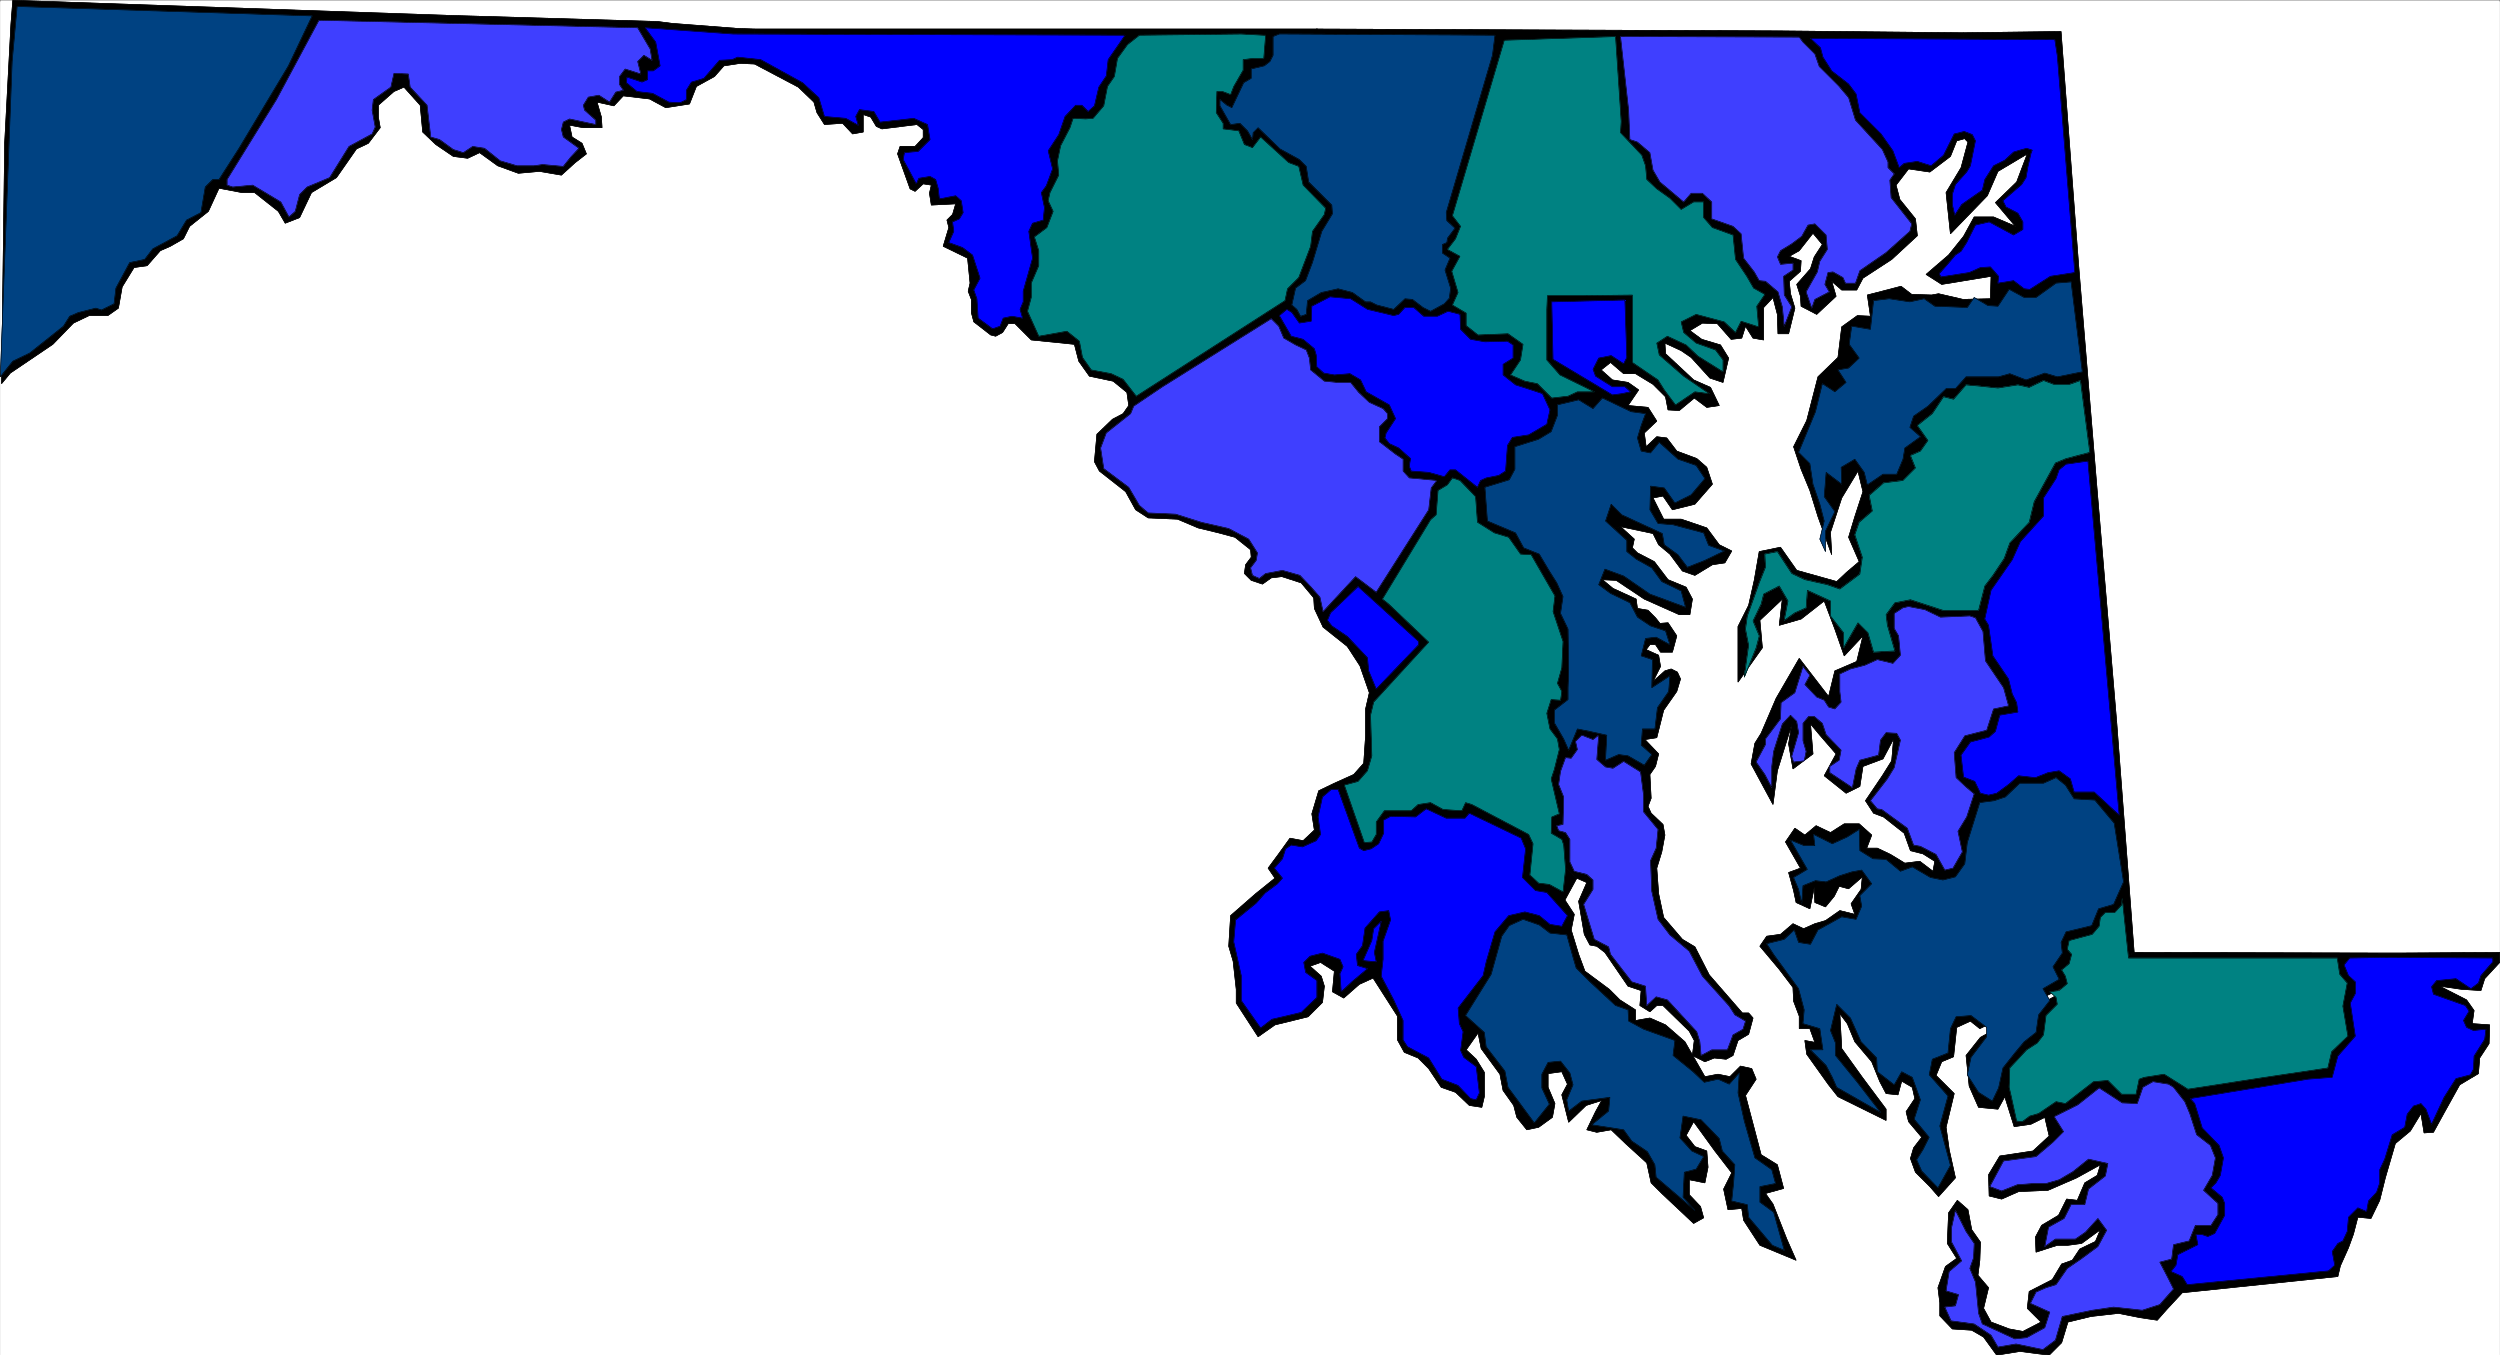 <svg width="3997.011" height="2167.127" viewBox="0 0 2997.758 1625.345" xmlns="http://www.w3.org/2000/svg"><rect x="0" y="0" width="2997.758" height="1625.345" fill="#333333" stroke="none"/><defs><clipPath id="a"><path d="M0 0h2997.016v1623.047H0Zm0 0"/></clipPath></defs><path style="fill:#fff;fill-opacity:1;fill-rule:nonzero;stroke:none" d="M0 1623.047h2997.016V-1.56H0Zm0 0" transform="translate(.371 1.93)"/><g clip-path="url(#a)" transform="translate(.371 1.93)"><path style="fill:#fff;fill-opacity:1;fill-rule:evenodd;stroke:#fff;stroke-width:.19;stroke-linecap:square;stroke-linejoin:bevel;stroke-miterlimit:10;stroke-opacity:1" d="M0 .5h766.5V416H0Zm0 0" transform="matrix(3.91 0 0 -3.91 0 1625)"/></g><path style="fill:#000;fill-opacity:1;fill-rule:evenodd;stroke:#000;stroke-width:.19;stroke-linecap:square;stroke-linejoin:bevel;stroke-miterlimit:10;stroke-opacity:1" d="m483.47 146.78-3.64-6.7 2.87-4.4-.95-4.79 2.29-7.47 1.92-5.17 7.47-5.55 3.26-3.25 4.79-3.07v-3.25l4.41.76 4.79-2.1 5.94-5.17 6.13-10.72 4.03.76 3.64-.76 3.26 3.25 3.44-.77 1.35-3.25-3.26-4.98L537.89 70l2.11-8.04 4.98-3.06 1.92-7.28-5.56-1.53 2.3-3.26 4.22-10.72 2.87-6.51-11.11 4.6-4.99 7.66-.57 3.63-4.22-.38-1.34 6.32 2.49 4.98-5.17 6.7-6.52 9-2.3-4.21 2.69-3.45 3.64-1.34.38-4.98-.96-4.79-4.79.96v-4.59l3.45-3.64.96-3.45-3.07-1.72-9.77 9.19-3.26 3.25-1.34 6.13-6.32 5.75-4.6 4.4-4.41-.77-3.06.77 2.68 5.55 1.91 3.45-4.79-1.53-5.36-5.17-2.11 8.42 1.73 3.26-1.73 3.83-4.21-.58v-4.21l2.1-4.98-.76-4.21-4.22-3.06-3.64-.77-3.07 3.83-.95 3.64-3.26 4.59-.96 4.98-5.75 7.85-.96 4.79-3.64-5.17 3.07-2.87 2.49-4.02v-7.47l-.77-3.26-3.83.58-4.22 4.02-4.4 1.53-3.84 5.74-3.25 3.26-4.22 1.72-2.11 3.83v7.28L421 116.15l-4.22-1.92-4.79-4.21-3.45 1.92.58 6.31-4.22 2.69-3.25-1.15 3.45-3.07.95-3.06-.57-4.98-4.41-4.4-10.16-2.49-5.17-3.64-6.71 10.34v4.21l-.95 8.62-1.35 4.59.58 9.39 7.66 6.7 5.94 4.78-2.1 3.07 3.25 4.4 3.45 4.79 4.03-.77 3.45 3.26-.77 4.98 2.11 7.08 4.79 2.3 5.94 2.68 3.07 3.45.57 8.42v8.23l1.15 4.98-2.87 8.24-3.84 5.93zm0 0" transform="matrix(3.91 0 0 -3.91 .371 1626.93)"/><path style="fill:none;stroke:#000;stroke-width:.19;stroke-linecap:square;stroke-linejoin:bevel;stroke-miterlimit:10;stroke-opacity:1" d="m483.47 146.78-3.64-6.7 2.87-4.4-.95-4.79 2.29-7.47 1.92-5.17 7.47-5.55 3.26-3.25 4.79-3.07v-3.25l4.41.76 4.79-2.1 5.94-5.17 6.13-10.72 4.03.76 3.64-.76 3.26 3.25 3.44-.77 1.35-3.25-3.26-4.98L537.89 70l2.11-8.04 4.98-3.06 1.92-7.28-5.56-1.53 2.3-3.26 4.22-10.72 2.87-6.51-11.11 4.6-4.99 7.66-.57 3.63-4.22-.38-1.34 6.32 2.49 4.98-5.17 6.7-6.52 9-2.3-4.21 2.69-3.45 3.64-1.34.38-4.98-.96-4.79-4.79.96v-4.59l3.45-3.64.96-3.45-3.07-1.72-9.77 9.19-3.26 3.25-1.34 6.13-6.32 5.75-4.6 4.4-4.41-.77-3.06.77 2.68 5.55 1.91 3.45-4.79-1.53-5.36-5.17-2.11 8.42 1.73 3.26-1.73 3.83-4.21-.58v-4.21l2.1-4.98-.76-4.21-4.22-3.06-3.64-.77-3.07 3.83-.95 3.64-3.26 4.59-.96 4.98-5.75 7.85-.96 4.79-3.64-5.17 3.07-2.87 2.49-4.02v-7.47l-.77-3.26-3.83.58-4.22 4.02-4.4 1.53-3.84 5.74-3.25 3.26-4.22 1.72-2.11 3.83v7.28L421 116.15l-4.22-1.92-4.79-4.21-3.45 1.92.58 6.31-4.22 2.69-3.25-1.15 3.45-3.07.95-3.06-.57-4.98-4.41-4.4-10.16-2.49-5.17-3.64-6.71 10.34v4.21l-.95 8.62-1.35 4.59.58 9.39 7.66 6.7 5.94 4.78-2.1 3.07 3.25 4.4 3.45 4.79 4.03-.77 3.45 3.26-.77 4.98 2.11 7.08 4.79 2.3 5.94 2.68 3.07 3.45.57 8.42v8.23l1.15 4.98-2.87 8.24-3.84 5.93zm0 0" transform="matrix(3.91 0 0 -3.91 .371 1626.93)"/><path style="fill:#000;fill-opacity:1;fill-rule:evenodd;stroke:#000;stroke-width:.19;stroke-linecap:square;stroke-linejoin:bevel;stroke-miterlimit:10;stroke-opacity:1" d="m393.02 239.27-3.25-.39-2.69-1.91-3.45 1.15-2.1 2.1.38 2.69 1.72 2.29-.19 2.3-4.79 3.83-5.75 1.53-5.55 1.34-6.33 2.68-9 .39-3.84 2.49-3.06 5.55-8.05 6.32-1.53 2.87.76 8.42 4.79 4.6 3.26 1.72 1.72 2.49-.57 4.02-4.22 3.45-7.28 1.53-3.26 4.6-1.34 5.17-13.22 1.34-4.98 4.98h-2.11l-1.72-2.69-2.11-1.14-1.53.38-5.18 4.02-.76 2.87v4.02l-.96 2.49.57 2.49-.76 7.66-7.48 3.64 1.73 5.74-.58 2.3 1.73 1.72.95 3.26-7.47-.38-.57 3.63.57 2.49-2.49.39-2.49-2.3-1.53.76-3.84 10.73.77 2.29h4.6l2.49 2.69v2.48l-1.92 1.54-10.73-1.34-1.72.76-1.73 2.87-2.3.77v-5.36l-3.25-.58-3.07 3.26-5.56-.38-2.3 3.63-.95 3.26-4.79 4.59-13.42 7.09v10.72h172.66zm0 0" transform="matrix(3.91 0 0 -3.91 .371 1626.93)"/><path style="fill:none;stroke:#000;stroke-width:.19;stroke-linecap:square;stroke-linejoin:bevel;stroke-miterlimit:10;stroke-opacity:1" d="m393.02 239.27-3.25-.39-2.69-1.91-3.45 1.15-2.1 2.1.38 2.69 1.72 2.29-.19 2.3-4.79 3.83-5.75 1.53-5.55 1.34-6.33 2.68-9 .39-3.84 2.49-3.06 5.55-8.05 6.32-1.53 2.87.76 8.42 4.79 4.6 3.26 1.72 1.72 2.49-.57 4.02-4.22 3.45-7.28 1.53-3.26 4.6-1.34 5.17-13.22 1.34-4.98 4.98h-2.11l-1.72-2.69-2.11-1.14-1.53.38-5.18 4.02-.76 2.87v4.02l-.96 2.49.57 2.49-.76 7.66-7.48 3.64 1.73 5.74-.58 2.3 1.73 1.72.95 3.26-7.47-.38-.57 3.63.57 2.49-2.49.39-2.49-2.3-1.53.76-3.84 10.73.77 2.29h4.6l2.49 2.69v2.48l-1.92 1.54-10.73-1.34-1.72.76-1.73 2.87-2.3.77v-5.36l-3.25-.58-3.07 3.26-5.56-.38-2.3 3.63-.95 3.26-4.79 4.59-13.42 7.09v10.72h172.66zm0 0" transform="matrix(3.91 0 0 -3.91 .371 1626.93)"/><path style="fill:#000;fill-opacity:1;fill-rule:evenodd;stroke:#000;stroke-width:.19;stroke-linecap:square;stroke-linejoin:bevel;stroke-miterlimit:10;stroke-opacity:1" d="m607.07 100.64-2.88 2.3-4.21-1.92-.96-9-3.64-1.53-1.73-4.21 5.56-5.55-2.49-10.34.96-6.9 1.91-8.61-5.17-5.75-2.68 3.07-4.41 4.4-1.53 4.21.96 3.26 2.49 3.25-4.03 4.79-.76 3.06 2.68 4.02-.77 3.45-3.26 1.91-1.14-4.21-3.65.39-1.91 3.63-2.49 6.13-5.18 6.13-2.3 5.55-2.3 3.06.58-10.72 6.32-8.81 7.28-9.76v-3.45l-14.75 7.28-2.88 3.64-6.7 9.38-.58 4.21 3.07-.57-1.53 4.21h-3.26v3.83l-1.73 4.59-.19 4.22-4.21 5.55-5.94 7.08 2.1 3.07 4.22.57 3.83 3.26 3.26-1.53 3.45 1.53 3.26.95 4.4 3.07 4.6-1.15-1.15 3.25 3.07 4.41.38 3.83-4.21-3.64-2.88.77-1.53-3.07-2.68-3.25-3.26 1.34-.19 4.59-1.34-6.51-4.22 1.92-.77 3.64-1.53 5.55 3.64 1.34-4.6 8.04 2.88 4.21 3.06-2.1 3.45 2.87 4.41-2.11 4.22 2.68h4.59l3.84-3.44-1.54-4.02h3.26l4.03-1.92 4.4-2.68 4.6.57 4.03-3.06.57 3.06-3.64 2.3-3.83.96-1.92 5.36-6.32 4.98-3.07 1.15-2.49 3.83 5.17 7.66 2.88 4.59 68.98 12.07L654.4 124zm0 0" transform="matrix(3.91 0 0 -3.91 .371 1626.93)"/><path style="fill:none;stroke:#000;stroke-width:.19;stroke-linecap:square;stroke-linejoin:bevel;stroke-miterlimit:10;stroke-opacity:1" d="m607.07 100.64-2.88 2.3-4.21-1.92-.96-9-3.64-1.53-1.73-4.21 5.56-5.55-2.49-10.34.96-6.9 1.91-8.61-5.17-5.75-2.68 3.07-4.41 4.4-1.53 4.21.96 3.26 2.49 3.25-4.03 4.79-.76 3.06 2.68 4.02-.77 3.45-3.26 1.91-1.14-4.21-3.65.39-1.91 3.63-2.49 6.13-5.18 6.13-2.3 5.55-2.3 3.06.58-10.72 6.32-8.81 7.28-9.76v-3.45l-14.75 7.28-2.88 3.64-6.7 9.38-.58 4.21 3.07-.57-1.53 4.21h-3.26v3.83l-1.73 4.59-.19 4.22-4.21 5.55-5.94 7.08 2.1 3.07 4.22.57 3.83 3.26 3.26-1.53 3.45 1.53 3.26.95 4.4 3.07 4.6-1.15-1.15 3.25 3.07 4.41.38 3.83-4.21-3.64-2.88.77-1.53-3.07-2.68-3.25-3.26 1.34-.19 4.59-1.34-6.51-4.22 1.92-.77 3.64-1.53 5.55 3.64 1.34-4.6 8.04 2.88 4.21 3.06-2.1 3.45 2.87 4.41-2.11 4.22 2.68h4.59l3.84-3.44-1.54-4.02h3.26l4.03-1.92 4.4-2.68 4.6.57 4.03-3.06.57 3.06-3.64 2.3-3.83.96-1.92 5.36-6.32 4.98-3.07 1.15-2.49 3.83 5.17 7.66 2.88 4.59 68.98 12.07L654.4 124zm0 0" transform="matrix(3.91 0 0 -3.91 .371 1626.93)"/><path style="fill:#000;fill-opacity:1;fill-rule:evenodd;stroke:#000;stroke-width:.19;stroke-linecap:square;stroke-linejoin:bevel;stroke-miterlimit:10;stroke-opacity:1" d="m580.05 182.78.57 6.7-3.25-6.12-6.14-2.3-.95-6.13-4.22-2.1-6.71 5.36 3.64 6.7-4.98 5.74-2.87 3.45.76-9.19-6.13-4.6-1.34 7.66.96 5.94-4.41-14.17-1.34-10.34-6.71 12.44 1.15 6.32 1.92 3.07 4.6 10.72 7.09 12.25 9-11.68 1.92 7.85 6.71 2.88 1.91 7.85-5.74-6.13-2.88 8.23-3.26 8.62-7.09-5.55-6.7-1.92.95 8.04-6.89-6.51.76-8.42-7.47-10.53v17.04l3.26 6.51 1.72 7.66 1.53 8.81 6.52 1.34 4.98-7.09 12.27-3.44 3.06 2.87 3.83 3.25-3.25 7.47 1.91 6.32 2.49 7.66-1.53 6.32-4.98-8.24-3.45-10.53.38-6.89-4.21 11.68-2.49 8.04-2.69 6.51-2.3 6.89 4.03 8.05 3.45 13.4 6.13 5.94 1.15 9.38 4.79 3.44 4.02-.19-.95 6.51 10.34 2.68 3.26-2.49 6.13-.19 2.11.39 7.47-1.73 8.44.19.19 6.9-15.14-2.49-4.79 3.06 6.9 5.94 4.6 5.74 3.25 5.94h5.94l6.71-2.87-6.13 7.27 6.51 6.32 3.26 8.62-9-5.36-3.26-7.47-11.31-11.68-1.34 12.64 4.6 7.65 2.11 7.85-1.34 1.35v32.16l29.89.39 5.36-71.23 5.75-69.89 5.94-70.46zm0 0" transform="matrix(3.91 0 0 -3.91 .371 1626.93)"/><path style="fill:none;stroke:#000;stroke-width:.19;stroke-linecap:square;stroke-linejoin:bevel;stroke-miterlimit:10;stroke-opacity:1" d="m580.05 182.78.57 6.7-3.25-6.12-6.14-2.3-.95-6.13-4.22-2.1-6.71 5.36 3.64 6.7-4.98 5.74-2.87 3.45.76-9.19-6.13-4.6-1.34 7.66.96 5.94-4.41-14.17-1.34-10.34-6.71 12.44 1.15 6.32 1.92 3.07 4.6 10.72 7.09 12.25 9-11.68 1.92 7.85 6.71 2.88 1.91 7.85-5.74-6.13-2.88 8.23-3.26 8.62-7.09-5.55-6.7-1.92.95 8.04-6.89-6.51.76-8.42-7.47-10.53v17.04l3.26 6.51 1.72 7.66 1.53 8.81 6.52 1.34 4.98-7.09 12.27-3.44 3.06 2.87 3.83 3.25-3.25 7.47 1.91 6.32 2.49 7.66-1.53 6.32-4.98-8.24-3.45-10.53.38-6.89-4.21 11.68-2.49 8.04-2.69 6.51-2.3 6.89 4.03 8.05 3.45 13.4 6.13 5.94 1.15 9.38 4.79 3.44 4.02-.19-.95 6.51 10.34 2.68 3.26-2.49 6.13-.19 2.11.39 7.47-1.73 8.44.19.19 6.9-15.14-2.49-4.79 3.06 6.9 5.94 4.6 5.74 3.25 5.94h5.94l6.71-2.87-6.13 7.27 6.51 6.32 3.26 8.62-9-5.36-3.26-7.47-11.31-11.68-1.34 12.64 4.6 7.65 2.11 7.85-1.34 1.35v32.16l29.89.39 5.36-71.23 5.75-69.89 5.94-70.46zm0 0" transform="matrix(3.91 0 0 -3.91 .371 1626.93)"/><path style="fill:#000;fill-opacity:1;fill-rule:evenodd;stroke:#000;stroke-width:.19;stroke-linecap:square;stroke-linejoin:bevel;stroke-miterlimit:10;stroke-opacity:1" d="m231.29 396.47-4.41.19-4.98-.76-2.87-3.26-5.56-3.06-2.11-5.37-7.28-1.14-4.98 2.68-8.05.95-2.87-3.06-5.18 1.15 1.34-4.6.19-3.25h-5.74l-4.22.76.77-3.63 3.06-1.92 1.34-3.25-3.45-2.68-4.21-3.83-6.71 1.15-6.51-.58-6.33 2.3-5.55 4.02-3.64-1.72-4.41.57-5.37 3.64-4.02 3.83-.77 8.23-4.98 5.55-3.07-1.34-4.79-4.21v-3.64l.58-3.25-3.64-4.79-3.64-1.72-6.14-8.81-7.66-4.59-3.64-7.66-4.41-1.73-2.11 3.64-7.28 5.75h-3.83l-7.09 1.34-3.26-7.09-5.75-4.59-1.91-3.83-4.03-2.3-3.06-1.34-4.03-4.6-4.02-.57-3.64-5.94-1.15-6.51-3.26-2.3h-5.75l-4.79-2.29-6.32-6.51-13.03-8.81-2.69-3.26.96 73.91 1.92 36.38.57 7.28 132.8-4.6 64.96-1.91 4.41-.57 19.93-1.54 5.36-.19zm0 0" transform="matrix(3.91 0 0 -3.91 .371 1626.93)"/><path style="fill:none;stroke:#000;stroke-width:.19;stroke-linecap:square;stroke-linejoin:bevel;stroke-miterlimit:10;stroke-opacity:1" d="m231.29 396.47-4.41.19-4.98-.76-2.87-3.26-5.56-3.06-2.11-5.37-7.28-1.14-4.98 2.68-8.05.95-2.87-3.06-5.18 1.15 1.34-4.6.19-3.25h-5.74l-4.22.76.77-3.63 3.06-1.92 1.34-3.25-3.45-2.68-4.21-3.83-6.71 1.15-6.51-.58-6.33 2.3-5.55 4.02-3.64-1.72-4.41.57-5.37 3.64-4.02 3.83-.77 8.23-4.98 5.55-3.07-1.34-4.79-4.21v-3.64l.58-3.25-3.64-4.79-3.64-1.72-6.14-8.81-7.66-4.59-3.64-7.66-4.41-1.73-2.11 3.64-7.28 5.75h-3.83l-7.09 1.34-3.26-7.09-5.75-4.59-1.91-3.83-4.03-2.3-3.06-1.34-4.03-4.6-4.02-.57-3.64-5.94-1.15-6.51-3.26-2.3h-5.75l-4.79-2.29-6.32-6.51-13.03-8.81-2.69-3.26.96 73.91 1.92 36.38.57 7.28 132.8-4.6 64.96-1.91 4.41-.57 19.93-1.54 5.36-.19zm0 0" transform="matrix(3.91 0 0 -3.91 .371 1626.93)"/><path style="fill:#000;fill-opacity:1;fill-rule:evenodd;stroke:#000;stroke-width:.19;stroke-linecap:square;stroke-linejoin:bevel;stroke-miterlimit:10;stroke-opacity:1" d="m402.8 232.76.19-3.26 2.68-5.74 7.47-5.94 70.33-71.04 3.07-1.34-2.5-5.74 1.73-10.15 1.72-3.25 2.11-.39 2.49-1.91 7.09-10.34 4.03-1.34-.39-4.6 3.07-1.91 2.11 1.91h1.91l8.05-7.85L519.5 97l-.58-4.59 3.83-1.92 2.88 1.15 3.64-.38 2.11 1.15 1.53 4.59 3.26 1.92 1.34 4.97-1.34 1.54h-1.92l-10.16 11.68-4.4 8.61-3.84 2.3-5.74 6.7-1.54 7.28-.57 7.85 1.53 4.98.96 5.17-.58 3.25-3.64 3.45-.95 2.1.95 2.49-.38 7.28 1.72 2.49.96 3.83-4.21 4.4 3.64.58 2.11 8.42 4.02 5.75 1.15 3.83-.96 2.1-1.91.96-1.92-.58-3.64-3.25 2.3 4.6-.58 3.44-3.83 1.72 1.15 1.54h1.72l1.54-2.3h3.64l1.34 4.98-2.68 4.02-2.49-.19-1.35 1.72-2.29 2.3-3.26.57-.39 2.87-7.09 3.26-3.25 2.68 4.21-.19 8.63-5.75 10.73-4.78h3.25l.77 4.78-1.92 3.64-5.55 2.3-4.22 5.55-5.17 2.68-1.54 1.54.58 2.68-4.22 3.83zm0 0" transform="matrix(3.91 0 0 -3.91 .371 1626.93)"/><path style="fill:none;stroke:#000;stroke-width:.19;stroke-linecap:square;stroke-linejoin:bevel;stroke-miterlimit:10;stroke-opacity:1" d="m402.8 232.76.19-3.26 2.68-5.74 7.47-5.94 70.33-71.04 3.07-1.34-2.5-5.74 1.73-10.15 1.72-3.25 2.11-.39 2.49-1.91 7.09-10.34 4.03-1.34-.39-4.6 3.07-1.91 2.11 1.91h1.91l8.05-7.85L519.5 97l-.58-4.59 3.83-1.92 2.88 1.15 3.64-.38 2.11 1.15 1.53 4.59 3.26 1.92 1.34 4.97-1.34 1.54h-1.92l-10.16 11.68-4.4 8.61-3.84 2.3-5.74 6.7-1.54 7.28-.57 7.85 1.53 4.98.96 5.17-.58 3.25-3.64 3.45-.95 2.1.95 2.49-.38 7.28 1.72 2.49.96 3.83-4.21 4.4 3.64.58 2.11 8.42 4.02 5.75 1.15 3.83-.96 2.1-1.91.96-1.92-.58-3.64-3.25 2.3 4.6-.58 3.44-3.83 1.72 1.15 1.54h1.72l1.54-2.3h3.64l1.34 4.98-2.68 4.02-2.49-.19-1.35 1.72-2.29 2.3-3.26.57-.39 2.87-7.09 3.26-3.25 2.68 4.21-.19 8.63-5.75 10.73-4.78h3.25l.77 4.78-1.92 3.64-5.55 2.3-4.22 5.55-5.17 2.68-1.54 1.54.58 2.68-4.22 3.83zm0 0" transform="matrix(3.91 0 0 -3.91 .371 1626.93)"/><path style="fill:#000;fill-opacity:1;fill-rule:evenodd;stroke:#000;stroke-width:.19;stroke-linecap:square;stroke-linejoin:bevel;stroke-miterlimit:10;stroke-opacity:1" d="m402.8 232.76 94.08 21.83 9.97-2.11 1.72-3.45 3.45-2.87 3.83-5.17 3.84-1.34 5.36 3.26 3.83.57 2.11 3.64-3.83 1.91-3.83 5.17-7.86 2.68h-5.36l-3.26 6.51 3.06.58 2.88-4.21 6.9 1.72 5.36 6.13-1.72 5.17-3.07 2.68-6.13 2.29-3.07 4.03-3.06.38-3.26-3.07-.57 4.22 3.83 3.64-2.68 4.21-6.14.57 3.26 4.79-3.26 2.3-4.79.76-3.45 3.07 2.88 2.29 4.02-3.44h3.64l5.37-3.26 3.83-3.83.77-4.02 3.45-.19 4.6 3.83 3.83-2.87 3.83.57-2.68 5.55-5.18 2.3-8.62 8.04-.19 3.26 4.98-2.3 3.07-2.1 5.75-6.32 4.02-1.34 1.72 7.46-2.49 4.03-5.75 1.72-3.64 2.68 3.84 2.3 4.6-.19 4.21-4.79 3.26.38 1.15 3.64 2.3-3.64 3.26-.57v9.95l2.87 3.07 1.34-5.17.19-5.94h3.26l1.92 7.85-1.34 4.41-.39 3.83 3.45 3.06.19 3.25-3.64 1.34 3.07 1.73 4.21 5.36 2.88-3.45-2.49-3.83-1.15-3.63-4.22-4.79 1.15-3.64.19-3.06 4.79-2.49 5.94 5.55-1.34 4.6 3.07-2.68h4.6l1.91 3.63 8.82 5.75 7.86 7.27-.58 5.17-4.79 5.94-1.15 4.4 3.83 4.98 6.52-.96 6.32 4.79 1.92 4.79 2.11.57v32.55l-56.53.58-142 .57-10.54-167.92 5.94-1.92zm0 0" transform="matrix(3.91 0 0 -3.91 .371 1626.93)"/><path style="fill:none;stroke:#000;stroke-width:.19;stroke-linecap:square;stroke-linejoin:bevel;stroke-miterlimit:10;stroke-opacity:1" d="m402.8 232.76 94.08 21.83 9.97-2.11 1.72-3.45 3.45-2.87 3.83-5.17 3.84-1.34 5.36 3.26 3.83.57 2.11 3.64-3.83 1.91-3.83 5.17-7.86 2.68h-5.36l-3.26 6.51 3.06.58 2.88-4.21 6.9 1.72 5.36 6.13-1.72 5.17-3.07 2.68-6.13 2.29-3.07 4.03-3.06.38-3.26-3.07-.57 4.22 3.83 3.64-2.68 4.21-6.14.57 3.26 4.79-3.26 2.3-4.79.76-3.45 3.07 2.88 2.29 4.02-3.44h3.64l5.37-3.26 3.83-3.83.77-4.02 3.45-.19 4.6 3.83 3.83-2.87 3.83.57-2.68 5.55-5.18 2.3-8.62 8.04-.19 3.26 4.98-2.3 3.07-2.1 5.75-6.32 4.02-1.34 1.72 7.46-2.49 4.03-5.75 1.72-3.64 2.68 3.84 2.3 4.6-.19 4.21-4.79 3.26.38 1.15 3.64 2.3-3.64 3.26-.57v9.95l2.87 3.07 1.34-5.17.19-5.94h3.26l1.92 7.85-1.34 4.41-.39 3.83 3.45 3.06.19 3.25-3.64 1.34 3.07 1.73 4.21 5.36 2.88-3.45-2.49-3.83-1.15-3.63-4.22-4.79 1.15-3.64.19-3.06 4.79-2.49 5.94 5.55-1.34 4.6 3.07-2.68h4.6l1.91 3.63 8.82 5.75 7.86 7.27-.58 5.17-4.79 5.94-1.15 4.4 3.83 4.98 6.52-.96 6.32 4.79 1.92 4.79 2.11.57v32.55l-56.53.58-142 .57-10.54-167.92 5.94-1.92zm0 0" transform="matrix(3.91 0 0 -3.91 .371 1626.93)"/><path style="fill:#000;fill-opacity:1;fill-rule:evenodd;stroke:#000;stroke-width:.19;stroke-linecap:square;stroke-linejoin:bevel;stroke-miterlimit:10;stroke-opacity:1" d="m654.4 124 80.1-.19 32 .19v-3.06l-4.6-4.98-1.15-3.64-5.94.38-6.71.96 8.24-4.21 2.3-3.26-.57-4.02 5.36-.38-.19-5.75-2.87-4.4-.39-4.79-5.74-3.44-4.79-8.62-3.26-5.94-2.88-.19-.95 5.94-3.26-5.36-4.6-3.83-3.07-10.53-1.72-6.9-2.68-5.55-4.03.38-1.34-5.17-1.53-4.21-2.49-5.55-.77-3.26-47.72-4.98-4.79-5.17-2.87-3.25-5.17.77-6.71 1.34-8.43-.96-7.09-1.72-1.92-6.32L628.34.5l-9.01 1.15L612.24.5l-4.02 5.55-3.64 2.11-5.94.38-3.84 4.02v4.02l-.57 4.6 2.3 6.51 3.45 2.49-2.88 4.59.39 9.38 2.68 3.83 3.26-2.87 1.15-6.13 2.68-3.83-.19-5.55-.58-4.59 3.26-3.83-1.53-6.32 2.3-4.21 5.55-2.11 4.22-.77 5.56 2.88-4.22 4.21.58 5.17 7.09 3.64 2.87 4.78 3.26 1.15 2.3 3.45 4.79 2.3 1.53 3.63-5.75-4.21-4.21-.57h-3.26l-6.52-2.11-.19 4.6 1.92 3.63 5.17 3.07 2.49 4.98 3.26-.39 2.3 5.36 3.83 2.3.96 3.26-7.28-4.02-8.81-3.83-9.01-.39-5.18-2.29-3.83.95-.19 6.51 3.45 5.75 10.16 1.53 4.98 4.6-1.34 5.74-4.22-2.11-5.17-.76-2.88 9.19-2.1-3.83-5.95.57-2.87 6.51-.96 9.39 4.41 5.55zm0 0" transform="matrix(3.91 0 0 -3.91 .371 1626.93)"/><path style="fill:none;stroke:#000;stroke-width:.19;stroke-linecap:square;stroke-linejoin:bevel;stroke-miterlimit:10;stroke-opacity:1" d="m654.4 124 80.1-.19 32 .19v-3.06l-4.6-4.98-1.15-3.64-5.94.38-6.71.96 8.24-4.21 2.3-3.26-.57-4.02 5.36-.38-.19-5.75-2.87-4.4-.39-4.79-5.74-3.44-4.79-8.62-3.26-5.94-2.88-.19-.95 5.94-3.26-5.36-4.6-3.83-3.07-10.53-1.72-6.9-2.68-5.55-4.03.38-1.34-5.17-1.53-4.21-2.49-5.55-.77-3.26-47.72-4.98-4.79-5.17-2.87-3.25-5.17.77-6.71 1.34-8.43-.96-7.09-1.72-1.92-6.32L628.34.5l-9.01 1.15L612.24.5l-4.02 5.55-3.64 2.11-5.94.38-3.84 4.02v4.02l-.57 4.6 2.3 6.51 3.45 2.49-2.88 4.59.39 9.38 2.68 3.83 3.26-2.87 1.15-6.13 2.68-3.83-.19-5.55-.58-4.59 3.26-3.83-1.53-6.32 2.3-4.21 5.55-2.11 4.22-.77 5.56 2.88-4.22 4.21.58 5.17 7.09 3.64 2.87 4.78 3.26 1.15 2.3 3.45 4.79 2.3 1.53 3.63-5.75-4.21-4.21-.57h-3.26l-6.52-2.11-.19 4.6 1.92 3.63 5.17 3.07 2.49 4.98 3.26-.39 2.3 5.36 3.83 2.3.96 3.26-7.28-4.02-8.81-3.83-9.01-.39-5.18-2.29-3.83.95-.19 6.51 3.45 5.75 10.16 1.53 4.98 4.6-1.34 5.74-4.22-2.11-5.17-.76-2.88 9.19-2.1-3.83-5.95.57-2.87 6.51-.96 9.39 4.41 5.55zm0 0" transform="matrix(3.91 0 0 -3.91 .371 1626.93)"/><path style="fill:#004282;fill-opacity:1;fill-rule:evenodd;stroke:#004282;stroke-width:.19;stroke-linecap:square;stroke-linejoin:bevel;stroke-miterlimit:10;stroke-opacity:1" d="M88.34 395.9 73.2 370.62l-6.13-9.57h-1.92l-2.3-2.3-1.34-7.85-4.41-2.3-2.87-4.79-7.47-4.02-2.49-3.25-4.6-.96-4.22-7.85-.57-4.79-3.84-1.91-1.72.57-5.37-1.34-2.68-1.15-1.92-3.06-10.34-8.23-5.18-2.49L0 300.54l3.64 96.7 1.53 16.85 90.45-2.88zm0 0" transform="matrix(3.91 0 0 -3.91 .371 1626.93)"/><path style="fill:none;stroke:#000;stroke-width:.19;stroke-linecap:square;stroke-linejoin:bevel;stroke-miterlimit:10;stroke-opacity:1" d="M88.34 395.9 73.2 370.62l-6.13-9.57h-1.92l-2.3-2.3-1.34-7.85-4.41-2.3-2.87-4.79-7.47-4.02-2.49-3.25-4.6-.96-4.22-7.85-.57-4.79-3.84-1.91-1.72.57-5.37-1.34-2.68-1.15-1.92-3.06-10.34-8.23-5.18-2.49L0 300.54l3.64 96.7 1.53 16.85 90.45-2.88zm0 0" transform="matrix(3.91 0 0 -3.91 .371 1626.93)"/><path style="fill:#3f3fff;fill-opacity:1;fill-rule:evenodd;stroke:#3f3fff;stroke-width:.19;stroke-linecap:square;stroke-linejoin:bevel;stroke-miterlimit:10;stroke-opacity:1" d="m199.29 401.06.57-3.44-2.49 1.53-1.91-1.91.96-3.83-4.8 1.53-1.72-2.3v-2.49l1.15-1.72-2.3-.58-1.92-3.06-3.25 2.11-3.26-.58-1.53-2.49.38-1.53 3.45-3.06v-1.34l-8.05 1.72-1.92-.96-.57-2.3.57-2.29 4.79-3.45-2.49-2.68-2.3-2.87-6.32.57-2.68-.38h-5.18l-5.17 1.53-4.79 3.83-3.64.57-2.88-1.91-3.06.96-4.22 3.06-2.68.77-1.15 9.76-5.17 5.55-.58 4.03-4.41.19-.95-4.22-5.37-3.82-.38-3.26.95-5.17-.95-2.11-7.09-3.83-5.94-9.57-6.9-2.87-2.3-2.3-1.34-5.17-1.92-1.72-2.49 4.59-8.62 5.17-6.14-.57-1.72.57v1.73l15.14 24.51 13.03 24.31 97.73-2.29zm0 0" transform="matrix(3.91 0 0 -3.91 .371 1626.93)"/><path style="fill:none;stroke:#000;stroke-width:.19;stroke-linecap:square;stroke-linejoin:bevel;stroke-miterlimit:10;stroke-opacity:1" d="m199.29 401.06.57-3.44-2.49 1.53-1.91-1.91.96-3.83-4.8 1.53-1.72-2.3v-2.49l1.15-1.72-2.3-.58-1.92-3.06-3.25 2.11-3.26-.58-1.53-2.49.38-1.53 3.45-3.06v-1.34l-8.05 1.72-1.92-.96-.57-2.3.57-2.29 4.79-3.45-2.49-2.68-2.3-2.87-6.32.57-2.68-.38h-5.18l-5.17 1.53-4.79 3.83-3.64.57-2.88-1.91-3.06.96-4.22 3.06-2.68.77-1.15 9.76-5.17 5.55-.58 4.03-4.41.19-.95-4.22-5.37-3.82-.38-3.26.95-5.17-.95-2.11-7.09-3.83-5.94-9.57-6.9-2.87-2.3-2.3-1.34-5.17-1.92-1.72-2.49 4.59-8.62 5.17-6.14-.57-1.72.57v1.73l15.14 24.51 13.03 24.31 97.73-2.29zm0 0" transform="matrix(3.91 0 0 -3.91 .371 1626.93)"/><path style="fill:#00f;fill-opacity:1;fill-rule:evenodd;stroke:#00f;stroke-width:.19;stroke-linecap:square;stroke-linejoin:bevel;stroke-miterlimit:10;stroke-opacity:1" d="m344.92 405.28-5.17-7.47-.57-4.98-2.3-3.45-1.34-5.74-1.92-1.72-1.92 1.91h-1.91l-3.26-3.44-1.92-5.56-3.25-4.98 1.34-5.55-1.92-5.17-1.53-2.1.96-4.6-.39-3.83-3.26-.96-1.15-2.49 1.15-8.23-2.87-10.15v-3.25l-.96-2.3.77-2.68-3.26.57-2.68-.57-.96-2.49-2.3-.77-4.41 3.26-.38 5.93-.96 2.69 1.92 3.63-2.3 7.09-3.07 2.3-4.21 1.53 1.53 3.44-.38 2.88 2.1.95 1.15 1.92-.57 3.64-1.73 1.53-4.98-.96-.38 3.26-.77 2.68-1.72.95-3.45-.57-.77-1.72-2.87 5.36-1.15 2.1.38 2.11 4.22.38 3.64 3.64-.77 4.6-4.21 1.91-10.35-1.15-1.92 3.26-4.41.57-1.15-2.1.77-2.69-3.83 2.11-6.52.58-1.72 5.74-4.98 4.6-12.84 7.08-7.09.77-1.73-.77-3.83-.19-4.79-5.55-3.83-1.15-1.54-2.49v-2.87l-1.91-.96-3.45.19-4.98 2.68-4.79.57-3.26 2.69.19 1.72 4.6-1.53 1.72.76v2.68h1.73l2.11 1.54-1.35 7.27-3.25 4.41 27.02-1.92zm0 0" transform="matrix(3.91 0 0 -3.91 .371 1626.93)"/><path style="fill:none;stroke:#000;stroke-width:.19;stroke-linecap:square;stroke-linejoin:bevel;stroke-miterlimit:10;stroke-opacity:1" d="m344.92 405.28-5.17-7.47-.57-4.98-2.3-3.45-1.34-5.74-1.92-1.72-1.92 1.91h-1.91l-3.26-3.44-1.92-5.56-3.25-4.98 1.34-5.55-1.92-5.17-1.53-2.1.96-4.6-.39-3.83-3.26-.96-1.15-2.49 1.15-8.23-2.87-10.15v-3.25l-.96-2.3.77-2.68-3.26.57-2.68-.57-.96-2.49-2.3-.77-4.41 3.26-.38 5.93-.96 2.69 1.92 3.63-2.3 7.09-3.07 2.3-4.21 1.53 1.53 3.44-.38 2.88 2.1.95 1.15 1.92-.57 3.64-1.73 1.53-4.98-.96-.38 3.26-.77 2.68-1.72.95-3.45-.57-.77-1.72-2.87 5.36-1.15 2.1.38 2.11 4.22.38 3.64 3.64-.77 4.6-4.21 1.91-10.35-1.15-1.92 3.26-4.41.57-1.15-2.1.77-2.69-3.83 2.11-6.52.58-1.72 5.74-4.98 4.6-12.84 7.08-7.09.77-1.73-.77-3.83-.19-4.79-5.55-3.83-1.15-1.54-2.49v-2.87l-1.91-.96-3.45.19-4.98 2.68-4.79.57-3.26 2.69.19 1.72 4.6-1.53 1.72.76v2.68h1.73l2.11 1.54-1.35 7.27-3.25 4.41 27.02-1.92zm0 0" transform="matrix(3.91 0 0 -3.91 .371 1626.93)"/><path style="fill:#004282;fill-opacity:1;fill-rule:evenodd;stroke:#004282;stroke-width:.19;stroke-linecap:square;stroke-linejoin:bevel;stroke-miterlimit:10;stroke-opacity:1" d="m638.49 302.07-7.66-1.53-3.83 1.15-5.75-2.11-4.98 1.92-3.45-.96h-9.97l-3.26-3.64h-2.87l-5.56-5.36-4.4-3.06-1.15-3.45 3.25-2.87-4.79-3.45-.57-3.44-1.92-4.6h-4.21l-4.79-3.26-.96 3.83-2.88 4.03-4.21-2.49.19-5.17-4.79 3.63-.58-7.46 3.26-4.6-2.87-5.93v-6.32l-1.73 3.83 1.34 5.55-1.34 5.17-2.11 6.13-.95 6.31-3.45 3.45 5.17 12.45 2.11 8.61 3.83-2.49 3.45 2.88-2.49 3.83 3.26.57 3.25 3.06-3.06 4.22.76 5.55 5.75-.96.96 8.81 4.79.57 6.33-.95 4.4.95 3.26-2.29 9.97-.39 2.1 3.07 4.22-2.49 3.07-.19 3.44 5.17 4.6-2.49h3.64l6.14 4.4 4.6.38zm0 0" transform="matrix(3.91 0 0 -3.91 .371 1626.93)"/><path style="fill:none;stroke:#000;stroke-width:.19;stroke-linecap:square;stroke-linejoin:bevel;stroke-miterlimit:10;stroke-opacity:1" d="m638.49 302.07-7.66-1.53-3.83 1.15-5.75-2.11-4.98 1.92-3.45-.96h-9.97l-3.26-3.64h-2.87l-5.56-5.36-4.4-3.06-1.15-3.45 3.25-2.87-4.79-3.45-.57-3.44-1.92-4.6h-4.21l-4.79-3.26-.96 3.83-2.88 4.03-4.21-2.49.19-5.17-4.79 3.63-.58-7.46 3.26-4.6-2.87-5.93v-6.32l-1.73 3.83 1.34 5.55-1.34 5.17-2.11 6.13-.95 6.31-3.45 3.45 5.17 12.45 2.11 8.61 3.83-2.49 3.45 2.88-2.49 3.83 3.26.57 3.25 3.06-3.06 4.22.76 5.55 5.75-.96.96 8.81 4.79.57 6.33-.95 4.4.95 3.26-2.29 9.97-.39 2.1 3.07 4.22-2.49 3.07-.19 3.44 5.17 4.6-2.49h3.64l6.14 4.4 4.6.38zm0 0" transform="matrix(3.91 0 0 -3.91 .371 1626.93)"/><path style="fill:#00f;fill-opacity:1;fill-rule:evenodd;stroke:#00f;stroke-width:.19;stroke-linecap:square;stroke-linejoin:bevel;stroke-miterlimit:10;stroke-opacity:1" d="m419.28 321.22 8.04-1.92 1.54.39 1.91 2.1h2.69l3.06-2.68h4.22l3.26 1.53 3.64-.95.19-4.6 3.06-3.06 4.41-.77 6.9.19 1.72-1.14v-4.03l-3.06-1.91v-3.26l3.83-3.06 4.79-1.53 3.45-1.15 2.3-4.98-.96-4.4-5.56-3.26-4.98-.76-1.53-2.49-.58-7.85-2.1-1.34-3.84-.77-1.72-.77-.96-2.1-6.71 5.36h-1.72l-1.72-2.11-4.8 1.34-5.36.39-.58 1.53.39 2.3-3.64 3.25-2.88 1.34-1.34 1.73.38 1.53 2.88 4.4-1.92 4.21-7.09 4.02-1.72 3.64-3.26 1.92-4.79-.39-3.26.58-2.11 1.91-.19 3.64-.57 1.92-3.45 2.87-3.64.96-3.64 6.31 2.3 1.92 1.53-.96 2.3-3.25 3.64.57.19 4.6 5.56 2.87 6.32-.58zm0 0" transform="matrix(3.91 0 0 -3.91 .371 1626.93)"/><path style="fill:none;stroke:#000;stroke-width:.19;stroke-linecap:square;stroke-linejoin:bevel;stroke-miterlimit:10;stroke-opacity:1" d="m419.28 321.22 8.04-1.92 1.54.39 1.91 2.1h2.69l3.06-2.68h4.22l3.26 1.53 3.64-.95.19-4.6 3.06-3.06 4.41-.77 6.9.19 1.72-1.14v-4.03l-3.06-1.91v-3.26l3.83-3.06 4.79-1.53 3.45-1.15 2.3-4.98-.96-4.4-5.56-3.26-4.98-.76-1.53-2.49-.58-7.85-2.1-1.34-3.84-.77-1.72-.77-.96-2.1-6.71 5.36h-1.72l-1.72-2.11-4.8 1.34-5.36.39-.58 1.53.39 2.3-3.64 3.25-2.88 1.34-1.34 1.73.38 1.53 2.88 4.4-1.92 4.21-7.09 4.02-1.72 3.64-3.26 1.92-4.79-.39-3.26.58-2.11 1.91-.19 3.64-.57 1.92-3.45 2.87-3.64.96-3.64 6.31 2.3 1.92 1.53-.96 2.3-3.25 3.64.57.19 4.6 5.56 2.87 6.32-.58zm0 0" transform="matrix(3.91 0 0 -3.91 .371 1626.93)"/><path style="fill:#00f;fill-opacity:1;fill-rule:evenodd;stroke:#00f;stroke-width:.19;stroke-linecap:square;stroke-linejoin:bevel;stroke-miterlimit:10;stroke-opacity:1" d="m498.8 306.48-.96-1.92-3.83 2.49-3.83-.77-1.73-3.44.77-2.11 5.17-3.25h3.83l1.73-1.54-2.68-.57-2.88-.38-18.2 10.91-.39 17.62 22.42.57zm0 0" transform="matrix(3.91 0 0 -3.91 .371 1626.93)"/><path style="fill:none;stroke:#000;stroke-width:.19;stroke-linecap:square;stroke-linejoin:bevel;stroke-miterlimit:10;stroke-opacity:1" d="m498.8 306.48-.96-1.92-3.83 2.49-3.83-.77-1.73-3.44.77-2.11 5.17-3.25h3.83l1.73-1.54-2.68-.57-2.88-.38-18.2 10.91-.39 17.62 22.42.57zm0 0" transform="matrix(3.91 0 0 -3.91 .371 1626.93)"/><path style="fill:#3f3fff;fill-opacity:1;fill-rule:evenodd;stroke:#3f3fff;stroke-width:.19;stroke-linecap:square;stroke-linejoin:bevel;stroke-miterlimit:10;stroke-opacity:1" d="m393.6 312.41 3.64-2.1 3.26-1.54.95-2.49.39-3.63 4.21-3.45 3.84-.38h4.21l2.49-3.07 3.26-3.06 4.22-1.92 1.34-1.53v-1.53l-2.49-2.49v-4.59l4.98-3.83 2.3-1.53v-3.64l1.91-2.11 8.44-.77-1.73-2.29-.77-6.7-16.09-25.28-6.33 4.79-9.96-10.73-.96 4.41-2.68 3.06-3.45 3.64-5.37 1.53-5.17-.96-1.92-1.53-2.1.96-.58 2.3 1.73 2.3.38 2.29-2.68 4.22-6.14 3.25-8.43 1.92-7.85 2.49-8.43.38-2.69 2.3-3.26 5.55-7.66 5.74-.96 6.32 1.73 4.6 7.47 5.93.96 2.3 8.81 5.94 33.35 20.87 2.29-2.3zm0 0" transform="matrix(3.91 0 0 -3.91 .371 1626.93)"/><path style="fill:none;stroke:#000;stroke-width:.19;stroke-linecap:square;stroke-linejoin:bevel;stroke-miterlimit:10;stroke-opacity:1" d="m393.6 312.41 3.64-2.1 3.26-1.54.95-2.49.39-3.63 4.21-3.45 3.84-.38h4.21l2.49-3.07 3.26-3.06 4.22-1.92 1.34-1.53v-1.53l-2.49-2.49v-4.59l4.98-3.83 2.3-1.53v-3.64l1.91-2.11 8.44-.77-1.73-2.29-.77-6.7-16.09-25.28-6.33 4.79-9.96-10.73-.96 4.41-2.68 3.06-3.45 3.64-5.37 1.53-5.17-.96-1.92-1.53-2.1.96-.58 2.3 1.73 2.3.38 2.29-2.68 4.22-6.14 3.25-8.43 1.92-7.85 2.49-8.43.38-2.69 2.3-3.26 5.55-7.66 5.74-.96 6.32 1.73 4.6 7.47 5.93.96 2.3 8.81 5.94 33.35 20.87 2.29-2.3zm0 0" transform="matrix(3.91 0 0 -3.91 .371 1626.93)"/><path style="fill:#008282;fill-opacity:1;fill-rule:evenodd;stroke:#008282;stroke-width:.19;stroke-linecap:square;stroke-linejoin:bevel;stroke-miterlimit:10;stroke-opacity:1" d="m634.66 298.24 3.26 1.15 2.87-22.02-7.28-1.91-3.26-1.34-6.51-11.88-1.53-6.31-5.94-6.32-1.73-4.79-3.45-5.17-2.49-3.25-1.92-7.47h-10.92l-9.96 3.25-4.79-.95-2.69-3.64.39-3.26 2.3-7.85-6.52-.38-1.72 5.93-3.07 3.07-4.41-7.66v4.59l-4.02 5.17v4.6l-7.09 3.26-.38-5.37-3.45-1.53-3.26-2.3 1.15 5.94-2.68 4.6-4.79-2.49-.77-3.07-2.49-5.17 1.91-4.59-.95-3.64-3.64-9 1.34 9.77-.96 4.97.57 4.02 3.64 10.15 1.92 4.79-.19 4.02 3.83.77 4.41-6.71 4.02-1.91 6.9-1.53 3.83-1.34 6.14 4.59.76 5.17-2.3 6.9 1.34 3.83 4.03 3.44-.96 4.79 4.41 3.83 5.94.76 3.83 3.83-1.53 3.83 3.06 1.34 2.3 3.26-3.25 4.59 4.59 3.64 3.45 5.17 3.07-.76 3.83 4.4 4.22-.38 5.56-.58 6.13.96 3.45-.77 4.4 2.11 3.07-1.15zm0 0" transform="matrix(3.91 0 0 -3.91 .371 1626.93)"/><path style="fill:none;stroke:#000;stroke-width:.19;stroke-linecap:square;stroke-linejoin:bevel;stroke-miterlimit:10;stroke-opacity:1" d="m634.66 298.24 3.26 1.15 2.87-22.02-7.28-1.91-3.26-1.34-6.51-11.88-1.53-6.31-5.94-6.32-1.73-4.79-3.45-5.17-2.49-3.25-1.92-7.47h-10.92l-9.96 3.25-4.79-.95-2.69-3.64.39-3.26 2.3-7.85-6.52-.38-1.72 5.93-3.07 3.07-4.41-7.66v4.59l-4.02 5.17v4.6l-7.09 3.26-.38-5.37-3.45-1.53-3.26-2.3 1.15 5.94-2.68 4.6-4.79-2.49-.77-3.07-2.49-5.17 1.91-4.59-.95-3.64-3.64-9 1.34 9.77-.96 4.97.57 4.02 3.64 10.15 1.92 4.79-.19 4.02 3.83.77 4.41-6.71 4.02-1.91 6.9-1.53 3.83-1.34 6.14 4.59.76 5.17-2.3 6.9 1.34 3.83 4.03 3.44-.96 4.79 4.41 3.83 5.94.76 3.83 3.83-1.53 3.83 3.06 1.34 2.3 3.26-3.25 4.59 4.59 3.64 3.45 5.17 3.07-.76 3.83 4.4 4.22-.38 5.56-.58 6.13.96 3.45-.77 4.4 2.11 3.07-1.15zm0 0" transform="matrix(3.91 0 0 -3.91 .371 1626.93)"/><path style="fill:#008282;fill-opacity:1;fill-rule:evenodd;stroke:#008282;stroke-width:.19;stroke-linecap:square;stroke-linejoin:bevel;stroke-miterlimit:10;stroke-opacity:1" d="m634.66 298.24 3.26 1.15 2.87-22.02-7.28-1.91-3.26-1.34-6.51-11.88-1.53-6.31-5.94-6.32-1.73-4.79-3.45-5.17-2.49-3.25-1.92-7.47h-10.92l-9.96 3.25-4.79-.95-2.69-3.64.39-3.26 2.3-7.85-6.52-.38-1.72 5.93-3.07 3.07-4.41-7.66v4.59l-4.02 5.17v4.6l-7.09 3.26-.38-5.37-3.45-1.53-3.26-2.3 1.15 5.94-2.68 4.6-4.79-2.49-.77-3.07-2.49-5.17 1.91-4.59-.95-3.64-3.64-9 1.34 9.77-.96 4.97.57 4.02 3.64 10.15 1.92 4.79-.19 4.02 3.83.77 4.41-6.71 4.02-1.91 6.9-1.53 3.83-1.34 6.14 4.59.76 5.17-2.3 6.9 1.34 3.83 4.03 3.44-.96 4.79 4.41 3.83 5.94.76 3.83 3.83-1.53 3.83 3.06 1.34 2.3 3.26-3.25 4.59 4.59 3.64 3.45 5.17 3.07-.76 3.83 4.4 4.22-.38 5.56-.58 6.13.96 3.45-.77 4.4 2.11 3.07-1.15zm0 0" transform="matrix(3.91 0 0 -3.91 .371 1626.93)"/><path style="fill:none;stroke:#000;stroke-width:.19;stroke-linecap:square;stroke-linejoin:bevel;stroke-miterlimit:10;stroke-opacity:1" d="m634.66 298.24 3.26 1.15 2.87-22.02-7.28-1.91-3.26-1.34-6.51-11.88-1.53-6.31-5.94-6.32-1.73-4.79-3.45-5.17-2.49-3.25-1.92-7.47h-10.92l-9.96 3.25-4.79-.95-2.69-3.64.39-3.26 2.3-7.85-6.52-.38-1.72 5.93-3.07 3.07-4.41-7.66v4.59l-4.02 5.17v4.6l-7.09 3.26-.38-5.37-3.45-1.53-3.26-2.3 1.15 5.94-2.68 4.6-4.79-2.49-.77-3.07-2.49-5.17 1.91-4.59-.95-3.64-3.64-9 1.34 9.77-.96 4.97.57 4.02 3.64 10.15 1.92 4.79-.19 4.02 3.83.77 4.41-6.71 4.02-1.91 6.9-1.53 3.83-1.34 6.14 4.59.76 5.17-2.3 6.9 1.34 3.83 4.03 3.44-.96 4.79 4.41 3.83 5.94.76 3.83 3.83-1.53 3.83 3.06 1.34 2.3 3.26-3.25 4.59 4.59 3.64 3.45 5.17 3.07-.76 3.83 4.4 4.22-.38 5.56-.58 6.13.96 3.45-.77 4.4 2.11 3.07-1.15zm0 0" transform="matrix(3.91 0 0 -3.91 .371 1626.93)"/><path style="fill:#004282;fill-opacity:1;fill-rule:evenodd;stroke:#004282;stroke-width:.19;stroke-linecap:square;stroke-linejoin:bevel;stroke-miterlimit:10;stroke-opacity:1" d="m504.55 289.24-1.34-3.64-1.15-3.82 1.15-4.03 2.87-.57 2.68 3.25 5.75-5.16 5.56-1.92 2.68-4.02-4.21-4.98-4.99-2.49-3.25 4.6-4.22.57-.19-7.27 2.49-4.22 4.6-.38 9.39-2.49 1.53-3.83 4.79-1.72-5.94-2.87-5.36-2.11-2.88 3.83-4.21 3.06-.58 3.45-12.45 5.74-3.26 3.26-1.73-5.17 6.52-5.94v-3.44l2.87-2.3 4.79-2.68 3.07-4.21 5.94-2.88 1.34-4.97-10.92 4.02-8.05 5.55-5.75 2.11-1.91-4.79 3.64-2.68 5.94-2.87 2.3-4.41 4.02-2.68 4.6-1.53 1.34-4.21-4.21 2.29-3.26-.38-1.34-5.36 3.45-1.15-.2-8.62 5.56 3.64-.38-4.78-3.45-4.98-.77-6.51h-3.83l-.38-4.98 3.25-2.87-2.29-3.26-4.99 2.87-2.87.39-4.03-1.73.39 7.66-5.18 1.15-3.83.77-2.68-6.51-1.53 3.44-2.88 4.98v3.83l4.22 3.26v3.63l.19 5.37-.19 12.63-2.3 4.79.76 5.17-1.91 4.21-2.3 3.64-3.07 5.17-4.79 1.92-2.49 4.59-8.62 3.64-.77 10.34 7.47 2.3 1.73 3.25v6.89l7.28 2.3 3.83 2.3 1.92 4.98v3.25l6.51 1.54 4.41-2.69 2.88 3.26 8.81-4.21zm0 0" transform="matrix(3.91 0 0 -3.91 .371 1626.93)"/><path style="fill:none;stroke:#000;stroke-width:.19;stroke-linecap:square;stroke-linejoin:bevel;stroke-miterlimit:10;stroke-opacity:1" d="m504.55 289.24-1.34-3.64-1.15-3.82 1.15-4.03 2.87-.57 2.68 3.25 5.75-5.16 5.56-1.92 2.68-4.02-4.21-4.98-4.99-2.49-3.25 4.6-4.22.57-.19-7.27 2.49-4.22 4.6-.38 9.39-2.49 1.53-3.83 4.79-1.72-5.94-2.87-5.36-2.11-2.88 3.83-4.21 3.06-.58 3.45-12.45 5.74-3.26 3.26-1.73-5.17 6.52-5.94v-3.44l2.87-2.3 4.79-2.68 3.07-4.21 5.94-2.88 1.34-4.97-10.92 4.02-8.05 5.55-5.75 2.11-1.91-4.79 3.64-2.68 5.94-2.87 2.3-4.41 4.02-2.68 4.6-1.53 1.34-4.21-4.21 2.29-3.26-.38-1.34-5.36 3.45-1.15-.2-8.62 5.56 3.64-.38-4.78-3.45-4.98-.77-6.51h-3.83l-.38-4.98 3.25-2.87-2.29-3.26-4.99 2.87-2.87.39-4.03-1.73.39 7.66-5.18 1.15-3.83.77-2.68-6.51-1.53 3.44-2.88 4.98v3.83l4.22 3.26v3.63l.19 5.37-.19 12.63-2.3 4.79.76 5.17-1.91 4.21-2.3 3.64-3.07 5.17-4.79 1.92-2.49 4.59-8.62 3.64-.77 10.34 7.47 2.3 1.73 3.25v6.89l7.28 2.3 3.83 2.3 1.92 4.98v3.25l6.51 1.54 4.41-2.69 2.88 3.26 8.81-4.21zm0 0" transform="matrix(3.91 0 0 -3.91 .371 1626.93)"/><path style="fill:#00f;fill-opacity:1;fill-rule:evenodd;stroke:#00f;stroke-width:.19;stroke-linecap:square;stroke-linejoin:bevel;stroke-miterlimit:10;stroke-opacity:1" d="m649.8 166.12-7.66 7.09H636l-1.15 4.02-3.45 2.49-3.44-.58-3.84-1.53-5.17.58-3.07-2.68-3.64-2.68-2.49-.58-2.49.58-1.73 3.63-3.44 1.34-.77 6.71 2.87 4.02 5.75 1.53 1.92 1.72 1.34 4.98 5.56.96-.39 2.87-1.34 2.68-1.15 4.6-4.79 7.08-1.34 9.38-1.15 1.92 1.92 8.81 6.51 9.38 2.49 5.55 7.09 7.85v5.55l3.84 5.94.95 2.68 2.11 1.72 6.71.96zm0 0" transform="matrix(3.91 0 0 -3.91 .371 1626.93)"/><path style="fill:none;stroke:#000;stroke-width:.19;stroke-linecap:square;stroke-linejoin:bevel;stroke-miterlimit:10;stroke-opacity:1" d="m649.8 166.12-7.66 7.09H636l-1.15 4.02-3.45 2.49-3.44-.58-3.84-1.53-5.17.58-3.07-2.68-3.64-2.68-2.49-.58-2.49.58-1.73 3.63-3.44 1.34-.77 6.71 2.87 4.02 5.75 1.53 1.92 1.72 1.34 4.98 5.56.96-.39 2.87-1.34 2.68-1.15 4.6-4.79 7.08-1.34 9.38-1.15 1.92 1.92 8.81 6.51 9.38 2.49 5.55 7.09 7.85v5.55l3.84 5.94.95 2.68 2.11 1.72 6.71.96zm0 0" transform="matrix(3.91 0 0 -3.91 .371 1626.93)"/><path style="fill:#008282;fill-opacity:1;fill-rule:evenodd;stroke:#008282;stroke-width:.19;stroke-linecap:square;stroke-linejoin:bevel;stroke-miterlimit:10;stroke-opacity:1" d="m452.43 263.78.57-7.85 5.18-3.26 4.4-1.34 3.64-5.17 3.26-.19 7.28-12.64-.57-4.79 3.06-9.19-.38-8.04-1.34-4.78 1.34-2.49-.38-2.68-2.88.19-1.34-4.22.96-4.78 2.3-3.07.57-3.25-1.53-6.13-.96-2.87 2.49-10.72-2.3-.96-.19-4.98 3.26-1.91.58-1.73.57-7.46-.77-6.9-4.21 2.3-3.26.38-2.68 2.49.96 9.58-1.35 2.87-17.43 9.19-1.92.57-1.15-2.49-5.75.39-3.83 2.1-3.83-.57-2.11-1.92h-8.24l-2.49-3.44v-3.83l-1.34-2.3-2.3-.19-6.13 17.61 4.21 1.15 2.88 3.26 1.34 4.59-.39 12.45.96 4.02 16.86 18.38-12.26 11.68-1.92 1.53 14.76 24.32 1.72 1.53.58 7.47 2.87 1.72 1.54 2.11 2.3-.77zm0 0" transform="matrix(3.91 0 0 -3.91 .371 1626.93)"/><path style="fill:none;stroke:#000;stroke-width:.19;stroke-linecap:square;stroke-linejoin:bevel;stroke-miterlimit:10;stroke-opacity:1" d="m452.43 263.78.57-7.85 5.18-3.26 4.4-1.34 3.64-5.17 3.26-.19 7.28-12.64-.57-4.79 3.06-9.19-.38-8.04-1.34-4.78 1.34-2.49-.38-2.68-2.88.19-1.34-4.22.96-4.78 2.3-3.07.57-3.25-1.53-6.13-.96-2.87 2.49-10.72-2.3-.96-.19-4.98 3.26-1.91.58-1.73.57-7.46-.77-6.9-4.21 2.3-3.26.38-2.68 2.49.96 9.58-1.35 2.87-17.43 9.19-1.92.57-1.15-2.49-5.75.39-3.83 2.1-3.83-.57-2.11-1.92h-8.24l-2.49-3.44v-3.83l-1.34-2.3-2.3-.19-6.13 17.61 4.21 1.15 2.88 3.26 1.34 4.59-.39 12.45.96 4.02 16.86 18.38-12.26 11.68-1.92 1.53 14.76 24.32 1.72 1.53.58 7.47 2.87 1.72 1.54 2.11 2.3-.77zm0 0" transform="matrix(3.91 0 0 -3.91 .371 1626.93)"/><path style="fill:#00f;fill-opacity:1;fill-rule:evenodd;stroke:#00f;stroke-width:.19;stroke-linecap:square;stroke-linejoin:bevel;stroke-miterlimit:10;stroke-opacity:1" d="m434.99 218.4-13.03-13.6-2.3 5.55-.38 4.03-6.14 6.51-4.79 3.25-1.34 1.72.96 2.3 8.43 8.04 18.59-16.85zm0 0" transform="matrix(3.91 0 0 -3.91 .371 1626.93)"/><path style="fill:none;stroke:#000;stroke-width:.19;stroke-linecap:square;stroke-linejoin:bevel;stroke-miterlimit:10;stroke-opacity:1" d="m434.99 218.4-13.03-13.6-2.3 5.55-.38 4.03-6.14 6.51-4.79 3.25-1.34 1.72.96 2.3 8.43 8.04 18.59-16.85zm0 0" transform="matrix(3.91 0 0 -3.91 .371 1626.93)"/><path style="fill:#3f3fff;fill-opacity:1;fill-rule:evenodd;stroke:#3f3fff;stroke-width:.19;stroke-linecap:square;stroke-linejoin:bevel;stroke-miterlimit:10;stroke-opacity:1" d="m595 226.82 9 .38 1.73-.57 2.3-4.21.76-9 5.56-8.24 1.53-5.55-4.6-.96-2.1-6.51-6.71-1.72-3.26-5.17.58-7.66 3.06-2.87 2.49-2.11-2.3-7.08-2.68-4.4 1.34-6.32-2.87-4.98-2.49-.58-2.69 4.79-4.79 2.49-2.1.38-1.92 5.17-7.86 5.75-1.34.19-2.11 2.49 5.18 6.7 2.11 3.45 1.91 8.42-1.15 2.11-3.26.19-1.72-2.3-.58-4.59-5.74-1.54-1.15-2.68-1.15-5.74-6.9 4.59v1.92l2.87 1.91.58 3.07-4.6 4.78-1.15 3.45-2.49 2.11h-1.73l-1.72-2.11v-5.36l.96-3.26-.58-2.87-3.26-.38-.57 1.72 2.11 7.28-.58 3.45-1.91 1.91-2.5-2.68-2.68-8.43-.57-4.59v-6.51l-2.11 4.02-2.68 3.83 2.87 5.36v1.72l4.6 6.13.19 4.98 4.22 3.06 2.49 8.05 2.11-2.69-1.54-2.87 3.64-3.83 2.3-.95 1.34-2.11 1.92-.58 1.92 2.11-.39 3.26v5.36l3.26 1.53 4.41 1.15 3.83 1.72 4.79-1.15 2.3 2.49-.57 5.94-1.34 2.3v4.59l2.68 1.72 1.72.39 4.98-.96zm0 0" transform="matrix(3.91 0 0 -3.91 .371 1626.93)"/><path style="fill:none;stroke:#000;stroke-width:.19;stroke-linecap:square;stroke-linejoin:bevel;stroke-miterlimit:10;stroke-opacity:1" d="m595 226.82 9 .38 1.73-.57 2.3-4.21.76-9 5.56-8.24 1.53-5.55-4.6-.96-2.1-6.51-6.71-1.72-3.26-5.17.58-7.66 3.06-2.87 2.49-2.11-2.3-7.08-2.68-4.4 1.34-6.32-2.87-4.98-2.49-.58-2.69 4.79-4.79 2.49-2.1.38-1.92 5.17-7.86 5.75-1.34.19-2.11 2.49 5.18 6.7 2.11 3.45 1.91 8.42-1.15 2.11-3.26.19-1.72-2.3-.58-4.59-5.74-1.54-1.15-2.68-1.15-5.74-6.9 4.59v1.92l2.87 1.91.58 3.07-4.6 4.78-1.15 3.45-2.49 2.11h-1.73l-1.72-2.11v-5.36l.96-3.26-.58-2.87-3.26-.38-.57 1.72 2.11 7.28-.58 3.45-1.91 1.91-2.5-2.68-2.68-8.43-.57-4.59v-6.51l-2.11 4.02-2.68 3.83 2.87 5.36v1.72l4.6 6.13.19 4.98 4.22 3.06 2.49 8.05 2.11-2.69-1.54-2.87 3.64-3.83 2.3-.95 1.34-2.11 1.92-.58 1.92 2.11-.39 3.26v5.36l3.26 1.53 4.41 1.15 3.83 1.72 4.79-1.15 2.3 2.49-.57 5.94-1.34 2.3v4.59l2.68 1.72 1.72.39 4.98-.96zm0 0" transform="matrix(3.91 0 0 -3.91 .371 1626.93)"/><path style="fill:#3f3fff;fill-opacity:1;fill-rule:evenodd;stroke:#3f3fff;stroke-width:.19;stroke-linecap:square;stroke-linejoin:bevel;stroke-miterlimit:10;stroke-opacity:1" d="m490.18 190.63-.58-7.46 2.68-2.3 2.3-.39 3.26 2.11 5.18-3.25.95-7.28v-4.98l4.41-5.36-.57-5.74-1.73-3.83.38-9.39 1.92-8.61 3.64-4.79 5.94-4.98 4.03-7.66 8.24-9.19 1.72-2.68 3.26-1.91-.77-2.49-3.06-1.73-1.73-4.59h-4.79l-3.26-1.72-.38 4.21-.96 3.06-9 9.77-3.45.95-2.88-2.68-.38 5.94-4.22 1.34-6.51 8.42-.58 2.3-4.4 2.3-3.26 10.72 2.87 4.6v2.87l-1.91 1.72-3.84.96-1.34 2.87v6.9l-1.34 2.1-2.11.58-.57 1.53 1.91.38.2 8.43-1.54 3.83.58 4.02 1.53 4.21 1.73-.19 1.91 2.68-.57 2.49 1.91 1.91 3.45-1.34zm0 0" transform="matrix(3.91 0 0 -3.91 .371 1626.93)"/><path style="fill:none;stroke:#000;stroke-width:.19;stroke-linecap:square;stroke-linejoin:bevel;stroke-miterlimit:10;stroke-opacity:1" d="m490.18 190.63-.58-7.46 2.68-2.3 2.3-.39 3.26 2.11 5.18-3.25.95-7.28v-4.98l4.41-5.36-.57-5.74-1.73-3.83.38-9.39 1.92-8.61 3.64-4.79 5.94-4.98 4.03-7.66 8.24-9.19 1.72-2.68 3.26-1.91-.77-2.49-3.06-1.73-1.73-4.59h-4.79l-3.26-1.72-.38 4.21-.96 3.06-9 9.77-3.45.95-2.88-2.68-.38 5.94-4.22 1.34-6.51 8.42-.58 2.3-4.4 2.3-3.26 10.72 2.87 4.6v2.87l-1.91 1.72-3.84.96-1.34 2.87v6.9l-1.34 2.1-2.11.58-.57 1.53 1.91.38.2 8.43-1.54 3.83.58 4.02 1.53 4.21 1.73-.19 1.91 2.68-.57 2.49 1.91 1.91 3.45-1.34zm0 0" transform="matrix(3.91 0 0 -3.91 .371 1626.93)"/><path style="fill:#004282;fill-opacity:1;fill-rule:evenodd;stroke:#004282;stroke-width:.19;stroke-linecap:square;stroke-linejoin:bevel;stroke-miterlimit:10;stroke-opacity:1" d="m633.32 175.31 2.68-4.21 6.33-.38 5.94-7.09 2.87-17.99-3.06-6.9-4.6-1.34-2.11-5.17-7.86-1.91-1.53-3.26.38-3.25-2.87-4.21 1.91-3.83-4.98-2.88 2.11-3.63-3.45-4.41-.77-5.36-3.64-2.87-2.87-3.45-3.64-4.59-1.34-6.13-1.92-4.02-4.22 2.68-3.44 5.36 1.15 5.36 4.79 6.32v2.87l-4.79 3.64-4.6-.38-1.73-3.64-.76-7.47-4.8-1.91-.95-4.79 5.75-6.51-2.5-9.19 3.26-12.06-3.83-6.9-4.98 5.17-1.54 3.45 1.92 3.06 1.92 3.83-4.6 5.55 1.91 5.94-2.49 6.89-3.26 1.73-2.29-4.02-5.18 4.02-.19 4.21-4.79 4.98-3.26 7.27-4.21 4.22-1.92-8.05 1.53-3.83v-3.82l6.71-8.24 7.09-9.19-13.41 7.66-1.35 3.06-1.91 3.64-4.79 4.79h3.83l-.96 6.51-5.17 1.53.38 4.21-1.72 6.51-7.67 10.53-2.11 3.26 5.37 1.34 3.07 2.87 1.34-3.83 3.64-.57 2.3 4.4 7.28 4.02 4.41-.76 1.72 4.02-.57 3.25 3.64 3.64-3.07 4.21-3.07-.57-3.64-1.15-4.21-1.91-3.26.38-3.83-1.53-.39-5.36-.95 4.21-1.54 3.64 4.22 2.49-5.17 8.99 4.21-1.72h3.26l-.38 3.45 5.74-2.87 4.6 2.1 3.64 2.3.2-6.51 4.02-2.49 4.02-.19 4.41-3.64 3.64 1.34 5.56-3.25 3.83-.77 3.83.96 2.88 4.02.77 6.51 3.83 12.25 4.41.58 3.44 1.15 4.41 4.21h7.28l3.84 1.72zm0 0" transform="matrix(3.91 0 0 -3.91 .371 1626.93)"/><path style="fill:none;stroke:#000;stroke-width:.19;stroke-linecap:square;stroke-linejoin:bevel;stroke-miterlimit:10;stroke-opacity:1" d="m633.32 175.31 2.68-4.21 6.33-.38 5.94-7.09 2.87-17.99-3.06-6.9-4.6-1.34-2.11-5.17-7.86-1.91-1.53-3.26.38-3.25-2.87-4.21 1.91-3.83-4.98-2.88 2.11-3.63-3.45-4.41-.77-5.36-3.64-2.87-2.87-3.45-3.64-4.59-1.34-6.13-1.92-4.02-4.22 2.68-3.44 5.36 1.15 5.36 4.79 6.32v2.87l-4.79 3.64-4.6-.38-1.73-3.64-.76-7.47-4.8-1.91-.95-4.79 5.75-6.51-2.5-9.19 3.26-12.06-3.83-6.9-4.98 5.17-1.54 3.45 1.92 3.06 1.92 3.83-4.6 5.55 1.91 5.94-2.49 6.89-3.26 1.73-2.29-4.02-5.18 4.02-.19 4.21-4.79 4.98-3.26 7.27-4.21 4.22-1.92-8.05 1.53-3.83v-3.82l6.71-8.24 7.09-9.19-13.41 7.66-1.35 3.06-1.91 3.64-4.79 4.79h3.83l-.96 6.51-5.17 1.53.38 4.21-1.72 6.51-7.67 10.53-2.11 3.26 5.37 1.34 3.07 2.87 1.34-3.83 3.64-.57 2.3 4.4 7.28 4.02 4.41-.76 1.72 4.02-.57 3.25 3.64 3.64-3.07 4.21-3.07-.57-3.64-1.15-4.21-1.91-3.26.38-3.83-1.53-.39-5.36-.95 4.21-1.54 3.64 4.22 2.49-5.17 8.99 4.21-1.72h3.26l-.38 3.45 5.74-2.87 4.6 2.1 3.64 2.3.2-6.51 4.02-2.49 4.02-.19 4.41-3.64 3.64 1.34 5.56-3.25 3.83-.77 3.83.96 2.88 4.02.77 6.51 3.83 12.25 4.41.58 3.44 1.15 4.41 4.21h7.28l3.84 1.72zm0 0" transform="matrix(3.91 0 0 -3.91 .371 1626.93)"/><path style="fill:#00f;fill-opacity:1;fill-rule:evenodd;stroke:#00f;stroke-width:.19;stroke-linecap:square;stroke-linejoin:bevel;stroke-miterlimit:10;stroke-opacity:1" d="m416.78 155.98 1.35-.77 2.3.57 2.29 1.54 1.54 3.25v4.02l2.11 1.15 7.66-.19 3.26 2.49 6.13-2.87h5.75l1.34 1.53 15.91-7.66 1.34-3.26-.96-8.8 4.02-4.02 3.45-.58 6.33-7.08-1.73-3.26-3.64.58-3.26 2.68-4.41 1.14-4.98-1.14-4.21-4.98-2.69-9.19-.95-4.22-7.67-9.95.38-4.79 1.15-2.49-.76-5.74.96-2.11 3.83-2.87.96-8.04-.96-2.11-1.73.38-3.83 4.02-4.98 1.92-4.03 6.51-6.51 3.45-1.34 2.1v5.94l-2.88 6.32-3.83 7.27.58 5.17v5.56l2.3 6.51-.58 2.87-2.87-.39-4.41-4.97-.77-5.36-1.91-2.69.38-3.44 3.07-.96-4.8-4.02-3.25-3.06-.39 5.55.96 2.11-.96 2.29-5.36 1.92-3.83-.96-1.92-1.91.57-3.07 3.45-2.49v-5.17l-4.79-4.59-9-2.11-3.45-2.68-5.94 8.43v7.65l-2.3 10.34.57 6.71 6.33 5.17 2.68 3.06 3.83 2.87 1.53 1.72-2.49 3.07 2.49 2.87.96 3.06 1.73 1.15 3.45-.57 4.21 1.91 1.34 1.92-.76 5.36 1.34 6.13 2.68 2.29h2.11zm0 0" transform="matrix(3.91 0 0 -3.91 .371 1626.93)"/><path style="fill:none;stroke:#000;stroke-width:.19;stroke-linecap:square;stroke-linejoin:bevel;stroke-miterlimit:10;stroke-opacity:1" d="m416.78 155.98 1.35-.77 2.3.57 2.29 1.54 1.54 3.25v4.02l2.11 1.15 7.66-.19 3.26 2.49 6.13-2.87h5.75l1.34 1.53 15.91-7.66 1.34-3.26-.96-8.8 4.02-4.02 3.45-.58 6.33-7.08-1.73-3.26-3.64.58-3.26 2.68-4.41 1.14-4.98-1.14-4.21-4.98-2.69-9.19-.95-4.22-7.67-9.95.38-4.79 1.15-2.49-.76-5.74.96-2.11 3.83-2.87.96-8.04-.96-2.11-1.73.38-3.83 4.02-4.98 1.92-4.03 6.51-6.51 3.45-1.34 2.1v5.94l-2.88 6.32-3.83 7.27.58 5.17v5.56l2.3 6.51-.58 2.87-2.87-.39-4.41-4.97-.77-5.36-1.91-2.69.38-3.44 3.07-.96-4.8-4.02-3.25-3.06-.39 5.55.96 2.11-.96 2.29-5.36 1.92-3.83-.96-1.92-1.91.57-3.07 3.45-2.49v-5.17l-4.79-4.59-9-2.11-3.45-2.68-5.94 8.43v7.65l-2.3 10.34.57 6.71 6.33 5.17 2.68 3.06 3.83 2.87 1.53 1.72-2.49 3.07 2.49 2.87.96 3.06 1.73 1.15 3.45-.57 4.21 1.91 1.34 1.92-.76 5.36 1.34 6.13 2.68 2.29h2.11zm0 0" transform="matrix(3.91 0 0 -3.91 .371 1626.93)"/><path style="fill:#008282;fill-opacity:1;fill-rule:evenodd;stroke:#008282;stroke-width:.19;stroke-linecap:square;stroke-linejoin:bevel;stroke-miterlimit:10;stroke-opacity:1" d="M652.67 122.28h64.01l.76-4.98 2.3-2.68-1.34-7.09 1.54-9.19-4.99-4.79-1.15-4.97-19.35-2.88-23.57-3.63-7.28 4.59-6.13-.96-1.54-.57-.96-4.6h-4.4l-4.22 4.22-4.41-.39-8.62-6.7-2.87.58-5.37-3.64-2.68-.77-2.3-1.72-1.73.19-1.72 7.85-.58 2.49.2 5.94 5.17 5.55 3.26 2.1 1.91 2.49.77 5.94 3.45 3.45-.38 2.1-1.92 1.73 2.87.38 2.5 2.11-.58 2.29-1.15 1.92 2.3 1.91.77 2.87-1.34 1.54.57 2.68 7.09 1.91 2.11 2.49.38 2.68 1.53 1.53h2.88l2.11 2.3.19 1.92zm0 0" transform="matrix(3.91 0 0 -3.91 .371 1626.93)"/><path style="fill:none;stroke:#000;stroke-width:.19;stroke-linecap:square;stroke-linejoin:bevel;stroke-miterlimit:10;stroke-opacity:1" d="M652.67 122.28h64.01l.76-4.98 2.3-2.68-1.34-7.09 1.54-9.19-4.99-4.79-1.15-4.97-19.35-2.88-23.57-3.63-7.28 4.59-6.13-.96-1.54-.57-.96-4.6h-4.4l-4.22 4.22-4.41-.39-8.62-6.7-2.87.58-5.37-3.64-2.68-.77-2.3-1.72-1.73.19-1.72 7.85-.58 2.49.2 5.94 5.17 5.55 3.26 2.1 1.91 2.49.77 5.94 3.45 3.45-.38 2.1-1.92 1.73 2.87.38 2.5 2.11-.58 2.29-1.15 1.92 2.3 1.91.77 2.87-1.34 1.54.57 2.68 7.09 1.91 2.11 2.49.38 2.68 1.53 1.53h2.88l2.11 2.3.19 1.92zm0 0" transform="matrix(3.91 0 0 -3.91 .371 1626.93)"/><path style="fill:#004282;fill-opacity:1;fill-rule:evenodd;stroke:#004282;stroke-width:.19;stroke-linecap:square;stroke-linejoin:bevel;stroke-miterlimit:10;stroke-opacity:1" d="m475.23 129.93 5.17-.57 1.92-6.89.96-3.26 4.21-4.21 7.86-7.28 3.83-1.34.19-3.44 4.6-2.49 9.58-3.45-.57-4.59 6.13-4.98 3.45-3.26 4.22.96 3.45-1.53 3.06 3.44-.38-6.12 1.92-8.62 3.25-11.3 5.18-3.63 1.15-4.22-4.79-.95v-4.79l4.21-3.07 3.26-11.68-3.64 1.54-7.28 8.61-.39 3.83-4.79 1.15.58 5.55.38 5.56-3.83 4.21-.96 3.83-5.56 5.74-5.55 1.15-.96-6.7 3.64-4.02 3.64-1.72-2.3-3.83-3.64-.96-.38-7.66 3.64-4.02-11.88 10.15-.39 3.83-2.3 4.02-4.79 3.25-2.49 3.45-9.77 1.53 5.17 4.21.39 4.22-8.63-1.15-4.02-3.07-.58 3.45 1.92 4.6-.96 3.63-2.87 3.64-3.83-.38-1.92-3.64v-4.21l2.3-4.98-4.6-5.74-4.79 6.51-3.26 4.4-.96 4.98-5.75 7.47-.57 4.4-5.75 5.17 7.86 12.64 3.25 11.68 2.3 3.25 4.22 1.92 4.98-1.73zm0 0" transform="matrix(3.91 0 0 -3.91 .371 1626.93)"/><path style="fill:none;stroke:#000;stroke-width:.19;stroke-linecap:square;stroke-linejoin:bevel;stroke-miterlimit:10;stroke-opacity:1" d="m475.23 129.93 5.17-.57 1.92-6.89.96-3.26 4.21-4.21 7.86-7.28 3.83-1.34.19-3.44 4.6-2.49 9.58-3.45-.57-4.59 6.13-4.98 3.45-3.26 4.22.96 3.45-1.53 3.06 3.44-.38-6.12 1.92-8.62 3.25-11.3 5.18-3.63 1.15-4.22-4.79-.95v-4.79l4.21-3.07 3.26-11.68-3.64 1.54-7.28 8.61-.39 3.83-4.79 1.15.58 5.55.38 5.56-3.83 4.21-.96 3.83-5.56 5.74-5.55 1.15-.96-6.7 3.64-4.02 3.64-1.72-2.3-3.83-3.64-.96-.38-7.66 3.64-4.02-11.88 10.15-.39 3.83-2.3 4.02-4.79 3.25-2.49 3.45-9.77 1.53 5.17 4.21.39 4.22-8.63-1.15-4.02-3.07-.58 3.45 1.92 4.6-.96 3.63-2.87 3.64-3.83-.38-1.92-3.64v-4.21l2.3-4.98-4.6-5.74-4.79 6.51-3.26 4.4-.96 4.98-5.75 7.47-.57 4.4-5.75 5.17 7.86 12.64 3.25 11.68 2.3 3.25 4.22 1.92 4.98-1.73zm0 0" transform="matrix(3.91 0 0 -3.91 .371 1626.93)"/><path style="fill:#00f;fill-opacity:1;fill-rule:evenodd;stroke:#00f;stroke-width:.19;stroke-linecap:square;stroke-linejoin:bevel;stroke-miterlimit:10;stroke-opacity:1" d="m421.96 121.13-4.03.38 2.69 6.13.57 3.64 2.3 2.29-2.11-9.57zm0 0" transform="matrix(3.91 0 0 -3.91 .371 1626.93)"/><path style="fill:none;stroke:#000;stroke-width:.19;stroke-linecap:square;stroke-linejoin:bevel;stroke-miterlimit:10;stroke-opacity:1" d="m421.96 121.13-4.03.38 2.69 6.13.57 3.64 2.3 2.29-2.11-9.57zm0 0" transform="matrix(3.91 0 0 -3.91 .371 1626.93)"/><path style="fill:#00f;fill-opacity:1;fill-rule:evenodd;stroke:#00f;stroke-width:.19;stroke-linecap:square;stroke-linejoin:bevel;stroke-miterlimit:10;stroke-opacity:1" d="m764.39 121.13-3.64-4.22-.77-2.29-2.29-1.73-4.6 3.07-5.94-.58-1.54-1.91.58-2.3 9.77-3.45 1.15-1.72-1.72-2.87.95-2.11 2.11-.96 3.83.39-.38-3.07-3.26-5.17-.19-4.02-.96-1.72-4.4-1.15-3.64-5.74-3.84-8.24-1.72 4.6-1.53 1.72-2.3-.76-1.92-2.49-.77-4.02-3.83-2.3-2.3-7.47-1.53-3.25v-4.03l-.96-2.87-2.49-2.68-.58-3.25-2.68 1.15-2.87-2.88-.39-4.4-1.34-2.87-1.53-.77-1.73-2.49.77-4.21-1.92-1.72-43.3-4.22-1.54 2.49-3.44 1.53 1.53 1.92.57 3.25 6.14 3.07-.58 3.06h1.92l1.72-.57 2.11.95 3.06 5.56v3.64l-.76 1.91-3.45 2.87 1.53 1.53 1.34 2.3.96 5.36-1.34 3.83-5.17 5.36-2.3 7.47-1.34 1.53 36.02 5.94 7.47.57 1.73 6.51 5.36 6.13-1.53 10.15 1.53 2.87V115l-2.1 1.91-1.34 3.26 1.72 2.11 10.16.19 33.72-.19zm0 0" transform="matrix(3.91 0 0 -3.91 .371 1626.93)"/><path style="fill:none;stroke:#000;stroke-width:.19;stroke-linecap:square;stroke-linejoin:bevel;stroke-miterlimit:10;stroke-opacity:1" d="m764.39 121.13-3.64-4.22-.77-2.29-2.29-1.73-4.6 3.07-5.94-.58-1.54-1.91.58-2.3 9.77-3.45 1.15-1.72-1.72-2.87.95-2.11 2.11-.96 3.83.39-.38-3.07-3.26-5.17-.19-4.02-.96-1.72-4.4-1.15-3.64-5.74-3.84-8.24-1.72 4.6-1.53 1.72-2.3-.76-1.92-2.49-.77-4.02-3.83-2.3-2.3-7.47-1.53-3.25v-4.03l-.96-2.87-2.49-2.68-.58-3.25-2.68 1.15-2.87-2.88-.39-4.4-1.34-2.87-1.53-.77-1.73-2.49.77-4.21-1.92-1.72-43.3-4.22-1.54 2.49-3.44 1.53 1.53 1.92.57 3.25 6.14 3.07-.58 3.06h1.92l1.72-.57 2.11.95 3.06 5.56v3.64l-.76 1.91-3.45 2.87 1.53 1.53 1.34 2.3.96 5.36-1.34 3.83-5.17 5.36-2.3 7.47-1.34 1.53 36.02 5.94 7.47.57 1.73 6.51 5.36 6.13-1.53 10.15 1.53 2.87V115l-2.1 1.91-1.34 3.26 1.72 2.11 10.16.19 33.72-.19zm0 0" transform="matrix(3.91 0 0 -3.91 .371 1626.93)"/><path style="fill:#3f3fff;fill-opacity:1;fill-rule:evenodd;stroke:#3f3fff;stroke-width:.19;stroke-linecap:square;stroke-linejoin:bevel;stroke-miterlimit:10;stroke-opacity:1" d="m666.47 82.64 3.45-4.4 1.53-3.64 2.11-6.51 4.22-3.26 1.53-3.83-.96-5.36-2.68-4.59 4.41-4.02v-3.45l-2.11-3.26h-4.79l-1.92-4.78-4.79-1.15-.57-4.41-3.64-.95 2.68-5.17 1.53-3.07-4.21-4.78-5.37-1.73-8.81.96-6.52-.96-4.6-.95-4.6-.96-2.11-7.28-3.83-2.87-8.24 1.72-5.55-.95-2.11 3.63-5.18 3.45-7.09.96-1.91 4.21 3.25.38.96 3.45-3.83 1.15.96 5.93 3.83 3.26-3.07 5.74v4.6l1.15 5.17 3.26-6.51 2.49-3.64-.19-4.4-1.15-3.26 1.73-4.21.95-9.57 1.15-3.26 9.97-4.59 3.64.38L627 8.92l1.53 4.79-5.94 2.68 1.72 3.45 3.07 1.34 3.07.95 3.45 4.98 4.21 2.87 5.18 3.83 2.68 4.98-2.68 3.64-3.84-4.21-3.06-2.11h-6.14l-3.25-2.3 1.15 5.94 4.79 2.68 2.11 4.21h4.21l1.15 4.79 5.17 4.02.77 3.83-5.94 1.34-4.79-3.83-4.22-2.49-4.02-1.15h-3.64l-5.17-.38-4.8-1.91-3.64 1.34 4.22 7.85 9.96 1.34 5.18 4.4 3.26 3.26-2.88 4.59 3.45 1.72 3.83 1.92 6.52 5.17 7.09-4.6 4.6-.19 1.72 4.98 3.07 1.72 4.79-.76zm0 0" transform="matrix(3.91 0 0 -3.91 .371 1626.93)"/><path style="fill:none;stroke:#000;stroke-width:.19;stroke-linecap:square;stroke-linejoin:bevel;stroke-miterlimit:10;stroke-opacity:1" d="m666.47 82.64 3.45-4.4 1.53-3.64 2.11-6.51 4.22-3.26 1.53-3.83-.96-5.36-2.68-4.59 4.41-4.02v-3.45l-2.11-3.26h-4.79l-1.92-4.78-4.79-1.15-.57-4.41-3.64-.95 2.68-5.17 1.53-3.07-4.21-4.78-5.37-1.73-8.81.96-6.52-.96-4.6-.95-4.6-.96-2.11-7.28-3.83-2.87-8.24 1.72-5.55-.95-2.11 3.63-5.18 3.45-7.09.96-1.91 4.21 3.25.38.96 3.45-3.83 1.15.96 5.93 3.83 3.26-3.07 5.74v4.6l1.15 5.17 3.26-6.51 2.49-3.64-.19-4.4-1.15-3.26 1.73-4.21.95-9.57 1.15-3.26 9.97-4.59 3.64.38L627 8.92l1.53 4.79-5.94 2.68 1.72 3.45 3.07 1.34 3.07.95 3.45 4.98 4.21 2.87 5.18 3.83 2.68 4.98-2.68 3.64-3.84-4.21-3.06-2.11h-6.14l-3.25-2.3 1.15 5.94 4.79 2.68 2.11 4.21h4.21l1.15 4.79 5.17 4.02.77 3.83-5.94 1.34-4.79-3.83-4.22-2.49-4.02-1.15h-3.64l-5.17-.38-4.8-1.91-3.64 1.34 4.22 7.85 9.96 1.34 5.18 4.4 3.26 3.26-2.88 4.59 3.45 1.72 3.83 1.92 6.52 5.17 7.09-4.6 4.6-.19 1.72 4.98 3.07 1.72 4.79-.76zm0 0" transform="matrix(3.91 0 0 -3.91 .371 1626.93)"/><path style="fill:#004282;fill-opacity:1;fill-rule:evenodd;stroke:#004282;stroke-width:.19;stroke-linecap:square;stroke-linejoin:bevel;stroke-miterlimit:10;stroke-opacity:1" d="m457.6 399.15-13.22-45-.96-3.25.19-2.49 2.49-2.3-2.3-3.06-.19-1.34-1.34-.58v-2.68l2.3-1.53-1.53-3.64 1.72-5.55-.38-3.06-1.53-1.73-4.22-2.3-2.3 1.15-3.26 2.49-2.3.19-3.45-3.25-5.17 1.34-1.92.96h-1.53l-4.02 2.87-4.41 1.15-5.17-1.15-4.22-2.49-.38-4.21-1.73-.58-1.15 2.11-1.53 1.34 1.15 5.17 3.06 2.3 2.11 5.55 2.88 9.57 3.25 5.37-.19 2.68-7.09 7.08-.76 4.79-2.11 2.1-5.94 3.26-6.71 6.51-1.53-1.53-.19-2.11-1.54 2.68-2.3 2.3-2.87-.38-3.26 5.74v1.92l2.11-1.73 1.53-.76 3.64 7.66 2.3 1.34v2.87l4.03.96 1.72 1.34.96 1.91v5.74l1.92.77 66.11-.38zm0 0" transform="matrix(3.91 0 0 -3.91 .371 1626.93)"/><path style="fill:none;stroke:#000;stroke-width:.19;stroke-linecap:square;stroke-linejoin:bevel;stroke-miterlimit:10;stroke-opacity:1" d="m457.6 399.15-13.22-45-.96-3.25.19-2.49 2.49-2.3-2.3-3.06-.19-1.34-1.34-.58v-2.68l2.3-1.53-1.53-3.64 1.72-5.55-.38-3.06-1.53-1.73-4.22-2.3-2.3 1.15-3.26 2.49-2.3.19-3.45-3.25-5.17 1.34-1.92.96h-1.53l-4.02 2.87-4.41 1.15-5.17-1.15-4.22-2.49-.38-4.21-1.73-.58-1.15 2.11-1.53 1.34 1.15 5.17 3.06 2.3 2.11 5.55 2.88 9.57 3.25 5.37-.19 2.68-7.09 7.08-.76 4.79-2.11 2.1-5.94 3.26-6.71 6.51-1.53-1.53-.19-2.11-1.54 2.68-2.3 2.3-2.87-.38-3.26 5.74v1.92l2.11-1.73 1.53-.76 3.64 7.66 2.3 1.34v2.87l4.03.96 1.72 1.34.96 1.91v5.74l1.92.77 66.11-.38zm0 0" transform="matrix(3.91 0 0 -3.91 .371 1626.93)"/><path style="fill:#008282;fill-opacity:1;fill-rule:evenodd;stroke:#008282;stroke-width:.19;stroke-linecap:square;stroke-linejoin:bevel;stroke-miterlimit:10;stroke-opacity:1" d="m388.04 405.28-.57-7.09h-3.26l-3.07-.38v-3.26l-2.87-4.97-.96-2.49-2.49.95h-1.73l-.19-6.51 2.11-3.25v-1.72l4.79-.58 1.73-4.21 2.49-.96 2.49 3.26 8.62-7.85 3.07-1.15 1.34-5.75 6.9-7.08-.39-1.92-3.64-5.17-.57-4.59-3.64-9.58-3.45-3.44-.77-3.64-45.61-29.3-4.02 5.17-3.64 1.73-6.13 1.15-2.69 3.83-.95 4.97-3.84 3.07-8.62-1.53-3.45 7.65 1.15 4.22v4.4l2.3 5.36v4.6l-1.34 4.21 3.83 2.87 1.92 4.98-1.53 3.26.57 2.49 2.68 5.36-.38 4.4.96 4.6 2.87 5.55.96 2.87 3.83-.19 2.3.19 3.26 3.83 1.15 5.94 2.11 3.06.96 5.55 3.06 4.22 3.64 2.87 31.24.38 6.9-.38zm0 0" transform="matrix(3.91 0 0 -3.91 .371 1626.93)"/><path style="fill:none;stroke:#000;stroke-width:.19;stroke-linecap:square;stroke-linejoin:bevel;stroke-miterlimit:10;stroke-opacity:1" d="m388.04 405.28-.57-7.09h-3.26l-3.07-.38v-3.26l-2.87-4.97-.96-2.49-2.49.95h-1.73l-.19-6.51 2.11-3.25v-1.72l4.79-.58 1.73-4.21 2.49-.96 2.49 3.26 8.62-7.85 3.07-1.15 1.34-5.75 6.9-7.08-.39-1.92-3.64-5.17-.57-4.59-3.64-9.58-3.45-3.44-.77-3.64-45.61-29.3-4.02 5.17-3.64 1.73-6.13 1.15-2.69 3.83-.95 4.97-3.84 3.07-8.62-1.53-3.45 7.65 1.15 4.22v4.4l2.3 5.36v4.6l-1.34 4.21 3.83 2.87 1.92 4.98-1.53 3.26.57 2.49 2.68 5.36-.38 4.4.96 4.6 2.87 5.55.96 2.87 3.83-.19 2.3.19 3.26 3.83 1.15 5.94 2.11 3.06.96 5.55 3.06 4.22 3.64 2.87 31.24.38 6.9-.38zm0 0" transform="matrix(3.91 0 0 -3.91 .371 1626.93)"/><path style="fill:#008282;fill-opacity:1;fill-rule:evenodd;stroke:#008282;stroke-width:.19;stroke-linecap:square;stroke-linejoin:bevel;stroke-miterlimit:10;stroke-opacity:1" d="m497.08 378.85-.2-3.44 6.52-6.9 1.15-3.25.38-4.21 3.07-2.88 4.02-2.87 3.45-3.44 3.83 2.29h3.07v-4.78l2.68-3.07 6.33-2.29.76-7.47 3.45-5.17 2.11-3.64 3.45-1.92-2.49-3.63.57-6.32-5.36 1.72-1.73-3.45-3.45 3.26-8.62 2.3-4.6-2.3.77-3.26 3.83-3.25 5.94-2.11 2.3-3.06v-3.64l-7.66 4.79-3.65 3.45-5.74 2.68-3.26-2.11.76-3.64 7.48-6.51 7.85-5.36-4.4.57-5.94-4.02-3.45 4.6-1.92 3.06-7.86 5.36v20.68l-15.13-.19h-10.93l-.19-4.21v-15.51l4.03-4.6 10.54-5.17h-5.18l-2.87-1.34-4.99-.57-4.4 4.4-3.84.77-4.4 1.91 3.06 4.6.77 4.79-4.6 3.25-9.2-.38-3.64 2.87v3.83l-4.21 2.49 1.72 3.83-1.92 6.51 2.5 4.59-3.84 2.11 2.49 3.26 1.54 3.83-2.49 3.25 15.9 53.81 34.11 1.14zm0 0" transform="matrix(3.91 0 0 -3.91 .371 1626.93)"/><path style="fill:none;stroke:#000;stroke-width:.19;stroke-linecap:square;stroke-linejoin:bevel;stroke-miterlimit:10;stroke-opacity:1" d="m497.08 378.85-.2-3.44 6.52-6.9 1.15-3.25.38-4.21 3.07-2.88 4.02-2.87 3.45-3.44 3.83 2.29h3.07v-4.78l2.68-3.07 6.33-2.29.76-7.47 3.45-5.17 2.11-3.64 3.45-1.92-2.49-3.63.57-6.32-5.36 1.72-1.73-3.45-3.45 3.26-8.62 2.3-4.6-2.3.77-3.26 3.83-3.25 5.94-2.11 2.3-3.06v-3.64l-7.66 4.79-3.65 3.45-5.74 2.68-3.26-2.11.76-3.64 7.48-6.51 7.85-5.36-4.4.57-5.94-4.02-3.45 4.6-1.92 3.06-7.86 5.36v20.68l-15.13-.19h-10.93l-.19-4.21v-15.51l4.03-4.6 10.54-5.17h-5.18l-2.87-1.34-4.99-.57-4.4 4.4-3.84.77-4.4 1.91 3.06 4.6.77 4.79-4.6 3.25-9.2-.38-3.64 2.87v3.83l-4.21 2.49 1.72 3.83-1.92 6.51 2.5 4.59-3.84 2.11 2.49 3.26 1.54 3.83-2.49 3.25 15.9 53.81 34.11 1.14zm0 0" transform="matrix(3.91 0 0 -3.91 .371 1626.93)"/><path style="fill:#3f3fff;fill-opacity:1;fill-rule:evenodd;stroke:#3f3fff;stroke-width:.19;stroke-linecap:square;stroke-linejoin:bevel;stroke-miterlimit:10;stroke-opacity:1" d="m552.84 403.17 3.64-3.64 1.34-3.83 5.94-5.93 3.07-3.64 2.1-6.89 8.24-9 1.73-3.83v-1.73l1.92-1.91-1.35-1.92.39-5.36 6.32-8.04-.57-2.3-7.29-6.51-8.04-5.55-1.35-3.83h-3.06l-.77 1.72-3.06 1.73-1.54-.19-.96-3.64 1.35-2.3-4.41-2.3-.96-2.68-1.72 4.98 3.45 6.13.76 3.25 2.3 3.64-.38 4.41-3.45 3.44-2.11-.38-1.92-3.45-3.06-2.3-3.45-2.1-.96-1.92.96-2.29 3.83.38v-2.11l-2.87-1.91.19-5.75 2.3-3.63-2.3-5.94-.58 5.94-1.34 4.59-3.83 3.26-1.92.19-1.53 2.68-3.26 4.21-.76 7.47-2.49 2.3-6.52 2.29v5.17l-2.87 2.68h-3.45l-2.3-2.68-7.28 6.13-2.11 3.64-.96 5.36-3.83 3.25-2.3.77-.39 9-2.49 22.59 54.81-.19zm0 0" transform="matrix(3.91 0 0 -3.91 .371 1626.93)"/><path style="fill:none;stroke:#000;stroke-width:.19;stroke-linecap:square;stroke-linejoin:bevel;stroke-miterlimit:10;stroke-opacity:1" d="m552.84 403.17 3.64-3.64 1.34-3.83 5.94-5.93 3.07-3.64 2.1-6.89 8.24-9 1.73-3.83v-1.73l1.92-1.91-1.35-1.92.39-5.36 6.32-8.04-.57-2.3-7.29-6.51-8.04-5.55-1.35-3.83h-3.06l-.77 1.72-3.06 1.73-1.54-.19-.96-3.64 1.35-2.3-4.41-2.3-.96-2.68-1.72 4.98 3.45 6.13.76 3.25 2.3 3.64-.38 4.41-3.45 3.44-2.11-.38-1.92-3.45-3.06-2.3-3.45-2.1-.96-1.92.96-2.29 3.83.38v-2.11l-2.87-1.91.19-5.75 2.3-3.63-2.3-5.94-.58 5.94-1.34 4.59-3.83 3.26-1.92.19-1.53 2.68-3.26 4.21-.76 7.47-2.49 2.3-6.52 2.29v5.17l-2.87 2.68h-3.45l-2.3-2.68-7.28 6.13-2.11 3.64-.96 5.36-3.83 3.25-2.3.77-.39 9-2.49 22.59 54.81-.19zm0 0" transform="matrix(3.91 0 0 -3.91 .371 1626.93)"/><path style="fill:#00f;fill-opacity:1;fill-rule:evenodd;stroke:#00f;stroke-width:.19;stroke-linecap:square;stroke-linejoin:bevel;stroke-miterlimit:10;stroke-opacity:1" d="m630.83 398.96 5.36-66.44-7.47-1.15-6.32-4.02-1.73.19-3.25 2.49-4.79-.77.19 2.11-2.49 2.87-3.07-.19-3.45-1.53-8.62-1.34-.58.95 2.88 3.26 2.1 2.49 1.73 1.15 1.72 2.68 1.15 2.3 1.54 3.06 4.21.96 7.48-4.02 2.87 1.72v2.3l-1.53 2.68-3.64 1.91-.96 1.92 5.75 4.97 1.34 2.11.57 3.26.96 4.21.38.96-1.72.57-2.11-.57-1.91-.58-2.69-2.49-3.45-1.72-2.68-4.21-.77-3.26-6.32-4.4-2.11-3.26-.76 3.26v3.06l.95 3.06 3.45 3.83 1.15 1.92 1.54 7.66-.96 1.91-2.49.96-3.07-.77-3.26-6.51-3.83-3.25-4.21 1.34-4.03-.58-1.53-1.34-1.92 5.17-3.64 5.17-6.51 6.51-1.15 5.75-2.3 3.06-5.18 4.02-2.68 4.22-.77 2.87-3.06 2.87 74.92-.38zm0 0" transform="matrix(3.91 0 0 -3.91 .371 1626.93)"/><path style="fill:none;stroke:#000;stroke-width:.19;stroke-linecap:square;stroke-linejoin:bevel;stroke-miterlimit:10;stroke-opacity:1" d="m630.83 398.96 5.36-66.44-7.47-1.15-6.32-4.02-1.73.19-3.25 2.49-4.79-.77.19 2.11-2.49 2.87-3.07-.19-3.45-1.53-8.62-1.34-.58.95 2.88 3.26 2.1 2.49 1.73 1.15 1.72 2.68 1.15 2.3 1.54 3.06 4.21.96 7.48-4.02 2.87 1.72v2.3l-1.53 2.68-3.64 1.91-.96 1.92 5.75 4.97 1.34 2.11.57 3.26.96 4.21.38.96-1.72.57-2.11-.57-1.91-.58-2.69-2.49-3.45-1.72-2.68-4.21-.77-3.26-6.32-4.4-2.11-3.26-.76 3.26v3.06l.95 3.06 3.45 3.83 1.15 1.92 1.54 7.66-.96 1.91-2.49.96-3.07-.77-3.26-6.51-3.83-3.25-4.21 1.34-4.03-.58-1.53-1.34-1.92 5.17-3.64 5.17-6.51 6.51-1.15 5.75-2.3 3.06-5.18 4.02-2.68 4.22-.77 2.87-3.06 2.87 74.92-.38zm0 0" transform="matrix(3.91 0 0 -3.91 .371 1626.93)"/></svg>
